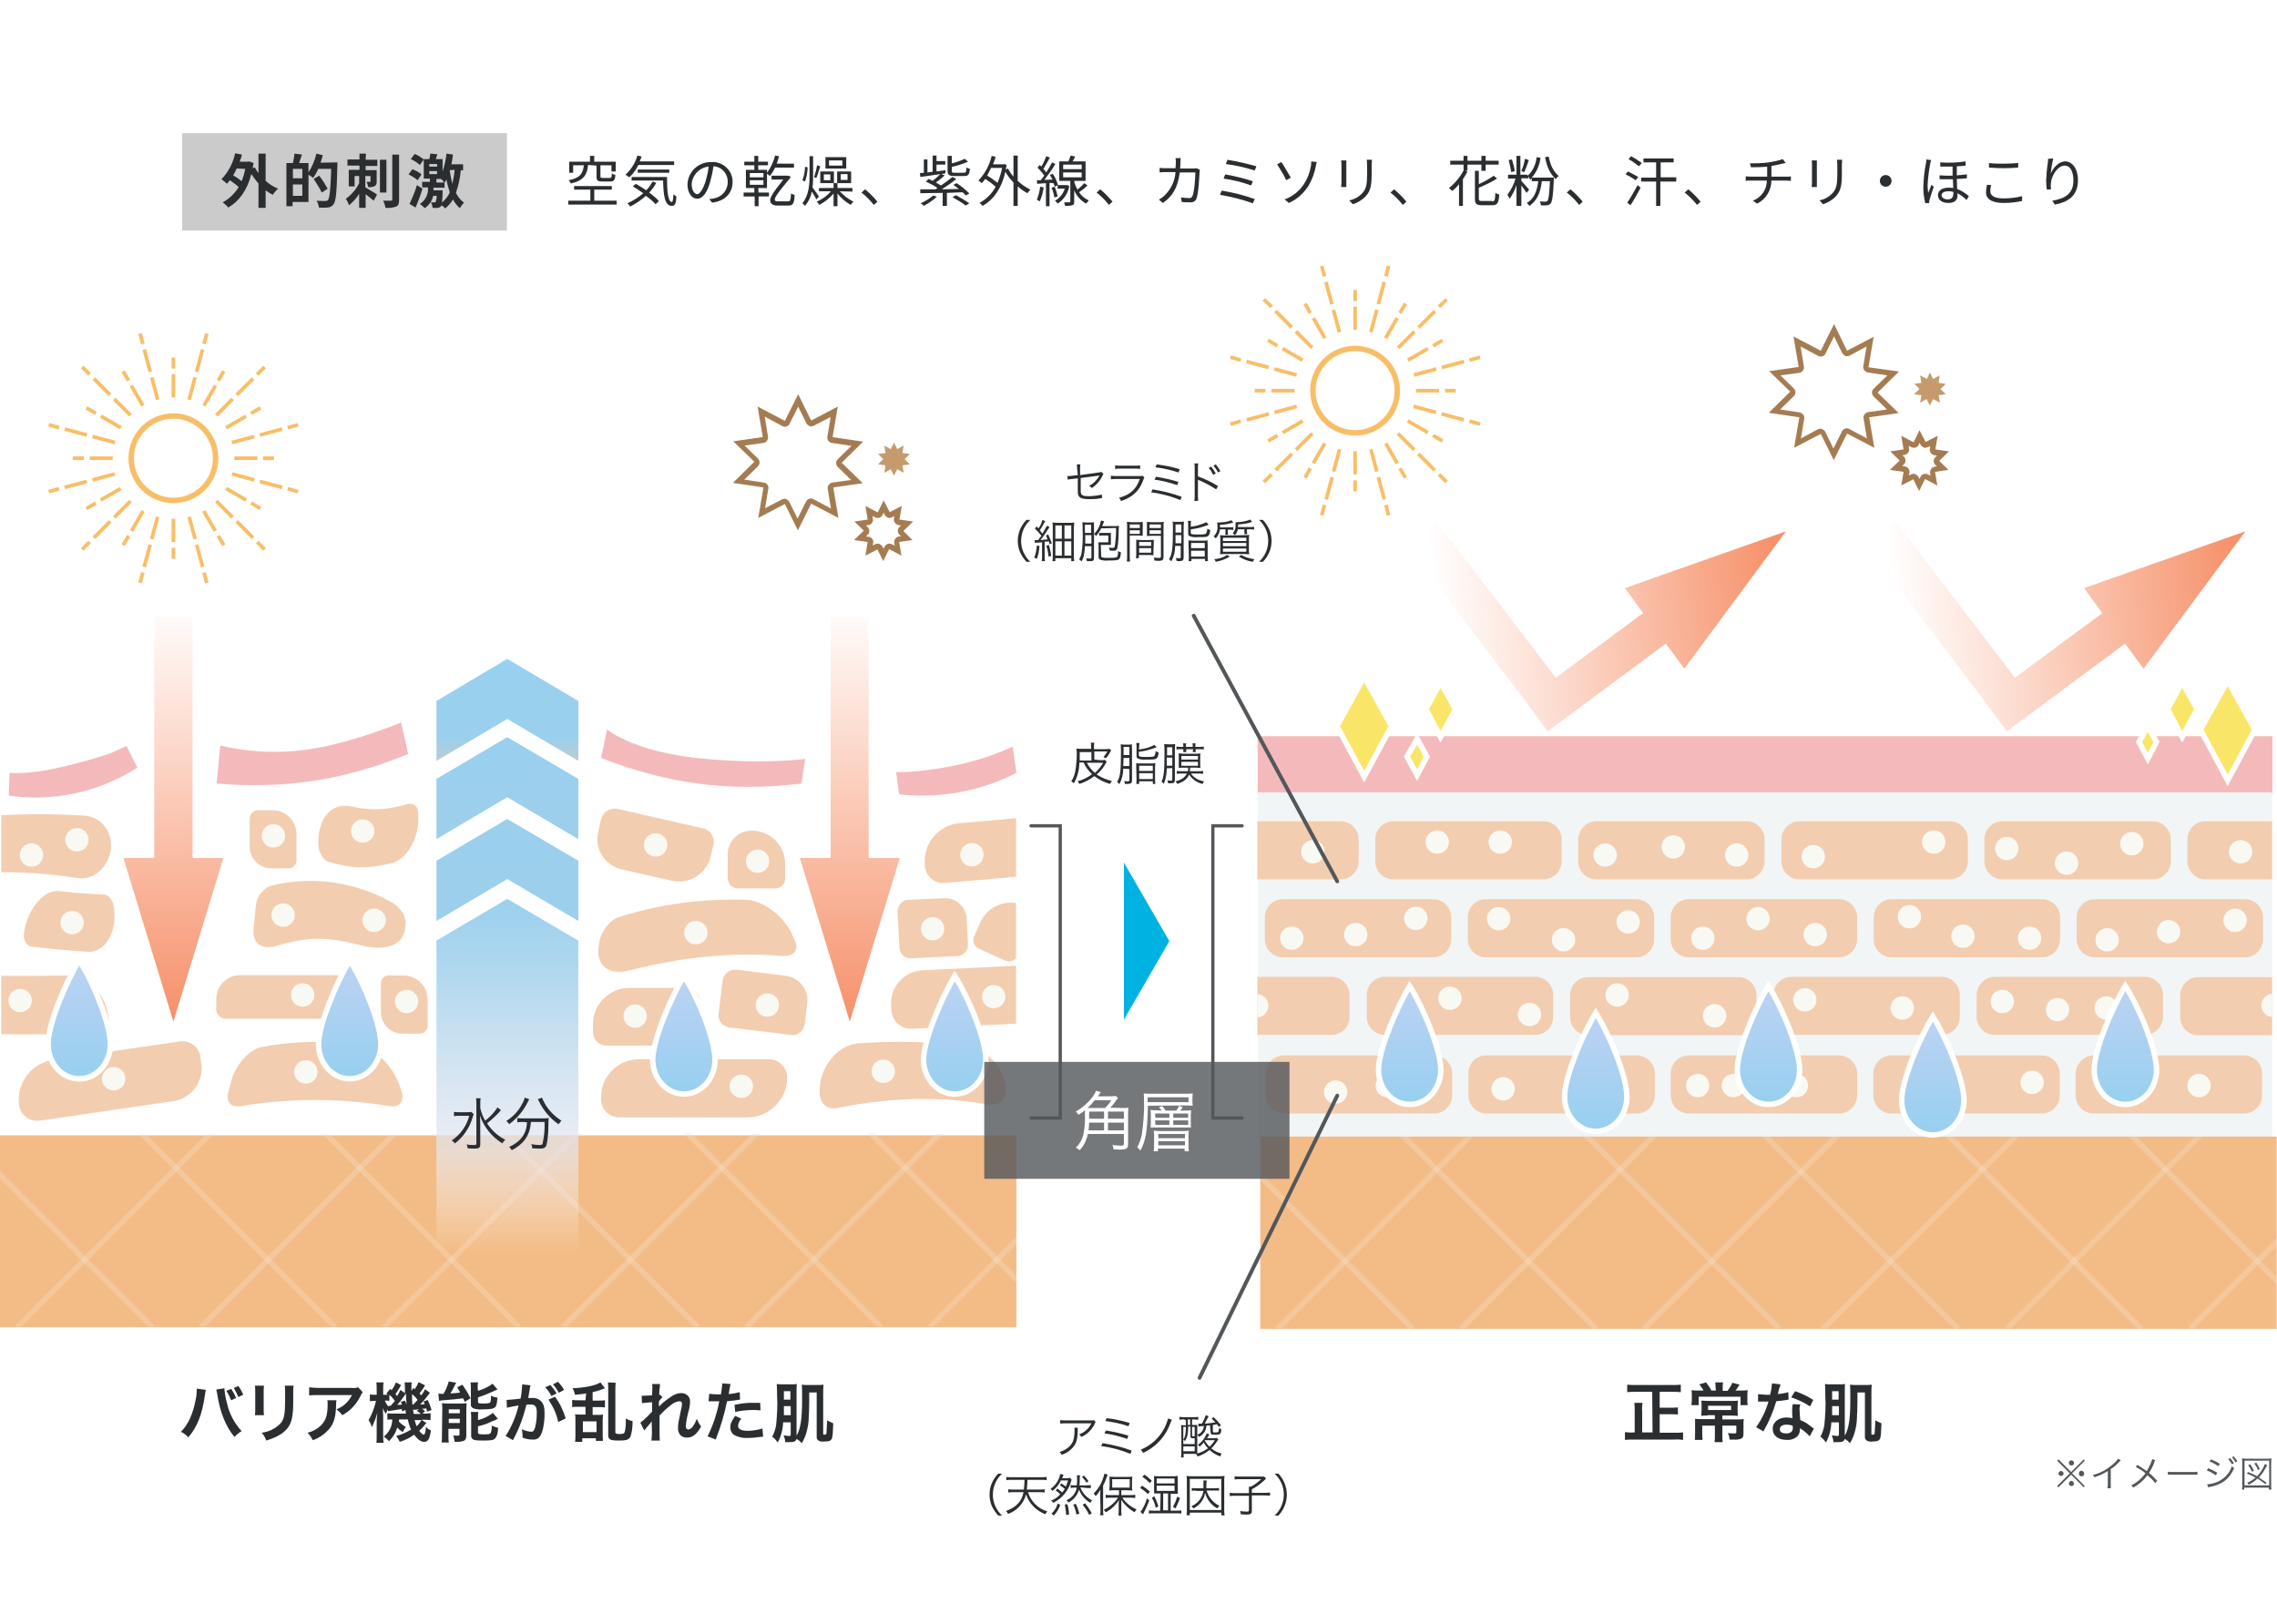 <?xml version="1.0" encoding="utf-8"?>
<!-- Generator: Adobe Illustrator 25.1.0, SVG Export Plug-In . SVG Version: 6.00 Build 0)  -->
<svg version="1.1" id="レイヤー_1" xmlns="http://www.w3.org/2000/svg" xmlns:xlink="http://www.w3.org/1999/xlink" x="0px"
	 y="0px" viewBox="0 0 701.2 500" style="enable-background:new 0 0 701.2 500;" xml:space="preserve">
<style type="text/css">
	.st0{fill:#FFFFFF;}
	.st1{fill:#00B2E2;}
	.st2{fill:#F4BABB;}
	.st3{clip-path:url(#SVGID_2_);}
	.st4{fill:#F3CDAF;}
	.st5{clip-path:url(#SVGID_4_);}
	.st6{fill:#F3BC86;}
	.st7{opacity:0.3;}
	.st8{fill:none;stroke:#F6E3D2;stroke-width:1.68;stroke-miterlimit:10;}
	.st9{fill:none;stroke:#F8BE67;stroke-width:1.12;stroke-miterlimit:10;}
	.st10{fill:none;stroke:#F8BE67;stroke-width:1.12;stroke-miterlimit:10;stroke-dasharray:7.13,1.78;}
	.st11{fill:none;stroke:#F8BE67;stroke-width:1.12;stroke-miterlimit:10;stroke-dasharray:7.11,1.78;}
	.st12{fill:none;stroke:#F8BE67;stroke-width:1.68;stroke-miterlimit:10;}
	.st13{fill:url(#SVGID_5_);stroke:#FFFFFF;stroke-width:1.68;stroke-miterlimit:10;}
	.st14{fill:url(#SVGID_6_);}
	.st15{fill:url(#SVGID_7_);}
	.st16{fill:url(#SVGID_8_);}
	.st17{fill:url(#SVGID_9_);}
	.st18{fill:url(#SVGID_10_);}
	.st19{fill:#A57C52;}
	.st20{fill:#C59B6D;}
	.st21{fill:url(#SVGID_11_);}
	.st22{fill:url(#SVGID_12_);stroke:#FFFFFF;stroke-width:1.68;stroke-miterlimit:10;}
	.st23{fill:url(#SVGID_13_);stroke:#FFFFFF;stroke-width:1.68;stroke-miterlimit:10;}
	.st24{fill:url(#SVGID_14_);stroke:#FFFFFF;stroke-width:1.68;stroke-miterlimit:10;}
	.st25{fill:url(#SVGID_15_);stroke:#FFFFFF;stroke-width:1.68;stroke-miterlimit:10;}
	.st26{fill:#2A2E31;}
	.st27{fill:#F9F9F4;}
	.st28{clip-path:url(#SVGID_17_);}
	.st29{fill:#F1F5F6;}
	.st30{fill:url(#SVGID_18_);}
	.st31{fill:#F9E669;stroke:#FFFFFF;stroke-width:1.68;stroke-miterlimit:10;}
	.st32{clip-path:url(#SVGID_20_);}
	.st33{fill:url(#SVGID_21_);stroke:#FFFFFF;stroke-width:1.68;stroke-miterlimit:10;}
	.st34{fill:url(#SVGID_22_);stroke:#FFFFFF;stroke-width:1.68;stroke-miterlimit:10;}
	.st35{fill:url(#SVGID_23_);stroke:#FFFFFF;stroke-width:1.68;stroke-miterlimit:10;}
	.st36{fill:url(#SVGID_24_);stroke:#FFFFFF;stroke-width:1.68;stroke-miterlimit:10;}
	.st37{fill:url(#SVGID_25_);stroke:#FFFFFF;stroke-width:1.68;stroke-miterlimit:10;}
	.st38{fill:url(#SVGID_26_);}
	.st39{fill:none;stroke:#53575A;stroke-linecap:round;stroke-miterlimit:10;}
	.st40{opacity:0.8;fill:#53575A;enable-background:new    ;}
	.st41{fill:none;stroke:#53575A;stroke-width:1.18;stroke-linecap:round;stroke-miterlimit:10;}
	.st42{fill:#53575A;}
	.st43{fill:#CBCBCB;}
</style>
<g id="レイヤー_2_1_">
	<g id="レイヤー_1-2">
		<rect x="-50.9" class="st0" width="800" height="500"/>
		<polygon class="st1" points="360.1,289.8 346.1,265.6 346.1,314 		"/>
		<path class="st2" d="M125.7,232.2c-19.9,8.1-37.7,10.8-59,9.1c0.7-7.1,1-10.6,1.7-17.7c19.6,1.3,35.1-1.3,53.1-9
			C123.3,221.6,124.2,225.1,125.7,232.2z"/>
		<path class="st2" d="M246.8,241.3c-22.3,2.6-40.9,0.2-61.7-7.9c1.6-7.5,2.3-11.2,3.9-18.6c20.2,8.7,38.4,11.9,60.4,10.3
			C248.3,231.5,247.8,234.8,246.8,241.3z"/>
		<path class="st2" d="M313,238c-11.1,5.7-23.7,8-36.1,6.6l-2.7-19.2c12.3,2.4,25,1.1,36.5-3.7L313,238z"/>
		<path class="st2" d="M42.3,236.4C30.6,243.9,16.5,247,2.7,245c0.2-7.1,0.4-10.6,0.6-17.6c13.3,0.3,19.1-1,31.1-6.8L42.3,236.4z"/>
		<g>
			<defs>
				<rect id="SVGID_1_" x="0.4" y="242.9" width="312.5" height="106.6"/>
			</defs>
			<clipPath id="SVGID_2_">
				<use xlink:href="#SVGID_1_"  style="overflow:visible;"/>
			</clipPath>
			<g class="st3">
				<path class="st4" d="M120.6,265.8c-7.7,1.8-11.8,1.8-19.4-0.4c-1.8-0.5-3.2-3.2-3.2-5.8l0,0c0-8,4.3-12.4,9.8-11.3
					c7.1,1.4,10.8,1.2,17.8-0.7c1.8-0.5,3.2,0.8,3.2,3v2C128.8,258.3,125.2,264.7,120.6,265.8z"/>
				<path class="st4" d="M23.9,270.4c-13.3-2.1-26.8-2.4-40.1-0.7c-2.9,0.3-5.6-1.5-6.4-4.3c-0.6-2.5-0.9-3.7-1.5-6.1
					c-0.7-2.8,1.4-5.7,4.7-6.3c15.1-2.2,30.5-2.8,45.7-1.8c5.4,0.5,8.8,5.7,7.7,11.2l0,0C32.9,267.6,28.4,271.1,23.9,270.4z"/>
				<path class="st4" d="M110.8,291c-10.3-2.6-15.9-2.6-25.8,0.3c-4.4,1.3-7.4-0.8-6.9-5.4c0.3-2.9,0.4-4.3,0.7-7.1
					c0.2-2.6,2.4-5.5,4.9-6.1c12.7-3.1,26-1.1,37.3,5.4c2.4,1.4,4.1,4.3,3.9,6.3c-0.1,0.7-0.1,1.1-0.2,1.8
					C123.9,291.6,118,292.9,110.8,291z"/>
				<path class="st4" d="M190.2,249.1l26.3,6c2.3,0.5,3.7,2.7,3.2,5c0,0,0,0,0,0l-0.8,3.5c-1.2,5.4-6.6,8.9-12.1,7.6l0,0l-15.4-3.5
					c-5.1-1.2-8.4-6.3-7.2-11.4l0,0l0.9-4C185.7,250,187.9,248.6,190.2,249.1L190.2,249.1z"/>
				<path class="st4" d="M231.4,255.8h0.2c5.6,0,10.2,4.6,10.2,10.2v4.5c0,1.7-1.4,3.1-3.1,3.1h-11.5c-1.7,0-3.1-1.4-3.1-3.1v-7.6
					C224.2,259,227.4,255.8,231.4,255.8z"/>
				<path class="st4" d="M295.5,253.5l42-3.7c3.1-0.3,5.9,2,6.2,5.2l0,0l0.6,6.5c0.3,3.1-2,5.9-5.2,6.2l0,0l-48.1,4.2
					c-3.1,0.3-5.9-2-6.2-5.2l0,0l0-0.4C284.2,259.8,289,254,295.5,253.5L295.5,253.5L295.5,253.5z"/>
				<path class="st4" d="M27.1,293.1c-7-0.5-10.4-0.8-17.3-1.6c-1.9-0.2-2.9-2.5-2.3-5l0.1-0.5c1.5-6.9,6.2-12,10.5-11.6
					c5.6,0.6,8.4,0.8,14,1.1c1.6,0.1,3,2.2,3.1,4.9c0,0.5,0,0.8,0.1,1.3C35.4,288.2,31.8,293.4,27.1,293.1z"/>
				<path class="st4" d="M241,294.4c-15.7-1.4-31.8,0.5-47,4.4c-6.5,1.7-10.7-1.4-9.6-7.7l0.2-1.2c0.6-3.2,3.3-6.7,6-7.5
					c12.7-4,26-5.8,39.3-5.3c5.4,0.2,11.8,5.4,14.2,11l0.6,1.4C246.2,292.5,244.4,294.6,241,294.4z"/>
				<path class="st4" d="M315.6,278.9l1.3,0.6c1.4,0.6,2.1,2.3,1.4,3.8l-5,11.1c-0.6,1.4-2.3,2.1-3.8,1.4l-8.1-3.7
					c-1.4-0.6-2.1-2.3-1.4-3.8l1.9-4.3C304.2,278.9,310.3,276.5,315.6,278.9L315.6,278.9z"/>
				<path class="st4" d="M74,300.3h29.8c3.9,0,7,3.1,7,7l0,0c0,3.5-2.9,6.4-6.4,6.4h-35c-1.5,0-2.8-1.2-2.8-2.8l0,0v-3.3
					C66.7,303.5,70,300.2,74,300.3L74,300.3z"/>
				<path class="st4" d="M29.1,318.3c-14.4,0.3-28.8,0.3-43.1,0c-3.1-0.1-5.1-2.5-4.4-5.4s1.1-4.5,1.9-7.5s3.4-5.1,6-5.1
					c10.3,0.3,20.7,0.3,31.1,0.1c5.3-0.1,10.9,4.5,12.3,10.4l0.5,2.1C34.2,315.8,32.3,318.3,29.1,318.3z"/>
				<path class="st4" d="M119.8,300.4h4.5c4.1,0,7.4,3.3,7.4,7.4l0,0v8c0,1.4-1.1,2.5-2.5,2.5h-5.3c-3.6,0-6.6-3-6.6-6.6l0,0v-8.8
					C117.3,301.4,118.4,300.3,119.8,300.4L119.8,300.4z"/>
				<path class="st4" d="M193.9,304.2h17.4c2.3,0,4.2,1.9,4.2,4.2c0,0,0,0,0,0v9.4c0,2.3-1.9,4.2-4.2,4.2c0,0,0,0,0,0h-24.5
					c-2.3,0-4.2-1.9-4.2-4.2c0,0,0,0,0,0v-2.3C182.5,309.3,187.6,304.2,193.9,304.2z"/>
				<path class="st4" d="M226.8,298.6l15.2,1.9c4.1,0.5,7.1,4.3,6.6,8.4l-0.8,6.5c-0.3,2.1-2.2,3.6-4.2,3.3l-19-2.3
					c-2.1-0.3-3.6-2.2-3.3-4.2l1.2-10.2C222.8,299.9,224.7,298.4,226.8,298.6L226.8,298.6z"/>
				<path class="st4" d="M279.7,277.1l11-0.5c3.7-0.2,6.9,2.7,7,6.4l0,0l0.4,7.8c0.1,1.9-1.3,3.5-3.2,3.6h0l-14.3,0.7
					c-1.9,0.1-3.5-1.3-3.6-3.2v0l-0.6-11.1C276.4,278.8,277.8,277.2,279.7,277.1z"/>
				<path class="st4" d="M284,298.8l50.8-2.5c3.3-0.2,6.1,2.4,6.3,5.7l0.3,5.8c0.2,3.3-2.4,6.1-5.7,6.3l-54.9,2.7
					c-3.3,0.2-6.1-2.4-6.3-5.7l-0.1-1.8C274.2,303.8,278.5,299.1,284,298.8z"/>
				<path class="st4" d="M119.8,340.6c-15.1-2.5-30.4-2.5-45.5,0c-3,0.6-4.8-1.2-4-4.3c0.4-1.4,0.5-2.1,0.9-3.4
					c1.3-4.9,5.5-9.8,9.5-10.5c9.8-1.9,19.9-2,29.8-0.5c5.6,0.8,11.5,7.6,13.2,14.4l0,0C124.6,339.4,122.8,341.2,119.8,340.6z"/>
				<path class="st4" d="M16.3,326.4l39.1-5.7c3-0.4,5.9,1.7,6.3,4.7l0.3,2.1c0.8,5.6-3.1,10.8-8.7,11.6h0l-41.1,6
					c-3,0.4-5.9-1.7-6.3-4.7c0,0,0,0,0,0l0,0C4.9,333.7,9.6,327.4,16.3,326.4L16.3,326.4z"/>
				<path class="st4" d="M196.7,326.2h40.1c3.1,0,5.6,2.5,5.6,5.6l0,0c0,6.8-5.5,12.3-12.3,12.3h-39.4c-3.1,0-5.6-2.5-5.6-5.6v-0.7
					C185.1,331.4,190.3,326.2,196.7,326.2L196.7,326.2z"/>
				<path class="st4" d="M304.2,340.1c-15.3-2.7-31.2-2-46.3,1.1c-3.1,0.7-5.5-1.4-5.5-4.7v-0.7c0-6.9,5.1-13.7,11.6-14.5
					c11.2-0.8,22.4-0.6,33.6,0.7c6.8,1.1,12.2,7.7,12.2,13.9l0,0C309.8,338.9,307.3,340.6,304.2,340.1z"/>
				<path class="st4" d="M79.4,249.5h4.5c4.1,0,7.4,3.3,7.4,7.4l0,0v8c0,1.4-1.1,2.5-2.5,2.5h-5.3c-3.6,0-6.6-3-6.6-6.6l0,0V252
					C77,250.6,78.1,249.5,79.4,249.5z"/>
			</g>
		</g>
		<g>
			<defs>
				<rect id="SVGID_3_" y="349" width="313" height="59.7"/>
			</defs>
			<clipPath id="SVGID_4_">
				<use xlink:href="#SVGID_3_"  style="overflow:visible;"/>
			</clipPath>
			<g class="st5">
				<rect x="0" y="349.6" class="st6" width="313" height="92.6"/>
				<g class="st7">
					<line class="st8" x1="234.9" y1="179.1" x2="5.3" y2="408.7"/>
				</g>
				<g class="st7">
					<line class="st8" x1="291.4" y1="179.1" x2="61.8" y2="408.7"/>
				</g>
				<g class="st7">
					<line class="st8" x1="347.9" y1="179.1" x2="118.2" y2="408.7"/>
				</g>
				<g class="st7">
					<line class="st8" x1="405.7" y1="176.3" x2="173.3" y2="408.7"/>
				</g>
				<g class="st7">
					<line class="st8" x1="462.2" y1="176.3" x2="229.8" y2="408.7"/>
				</g>
				<g class="st7">
					<line class="st8" x1="518.7" y1="176.3" x2="286.3" y2="408.7"/>
				</g>
				<g class="st7">
					<line class="st8" x1="98.2" y1="179.1" x2="327.8" y2="408.7"/>
				</g>
				<g class="st7">
					<line class="st8" x1="-14.7" y1="179.1" x2="214.9" y2="408.7"/>
				</g>
				<g class="st7">
					<line class="st8" x1="41.7" y1="179.1" x2="271.4" y2="408.7"/>
				</g>
				<g class="st7">
					<line class="st8" x1="-72.6" y1="176.3" x2="159.8" y2="408.7"/>
				</g>
				<g class="st7">
					<line class="st8" x1="-129.1" y1="176.3" x2="103.3" y2="408.7"/>
				</g>
				<g class="st7">
					<line class="st8" x1="-185.6" y1="176.3" x2="46.9" y2="408.7"/>
				</g>
			</g>
		</g>
		<line class="st9" x1="22.4" y1="141.1" x2="25.8" y2="141.1"/>
		<line class="st10" x1="27.6" y1="141.1" x2="80.1" y2="141.1"/>
		<line class="st9" x1="81" y1="141.1" x2="84.4" y2="141.1"/>
		<line class="st9" x1="26.6" y1="156.6" x2="29.5" y2="154.9"/>
		<line class="st10" x1="31" y1="154" x2="76.6" y2="127.7"/>
		<line class="st9" x1="77.3" y1="127.3" x2="80.2" y2="125.6"/>
		<line class="st9" x1="37.9" y1="167.9" x2="39.6" y2="165"/>
		<line class="st10" x1="40.5" y1="163.5" x2="66.8" y2="118"/>
		<line class="st9" x1="67.2" y1="117.2" x2="68.9" y2="114.3"/>
		<line class="st9" x1="53.4" y1="172.1" x2="53.4" y2="168.7"/>
		<line class="st10" x1="53.4" y1="166.9" x2="53.4" y2="114.4"/>
		<line class="st9" x1="53.4" y1="113.5" x2="53.4" y2="110.1"/>
		<line class="st9" x1="68.9" y1="167.9" x2="67.2" y2="165"/>
		<line class="st10" x1="66.3" y1="163.5" x2="40" y2="118"/>
		<line class="st9" x1="39.6" y1="117.2" x2="37.9" y2="114.3"/>
		<line class="st9" x1="80.2" y1="156.6" x2="77.3" y2="154.9"/>
		<line class="st10" x1="75.8" y1="154" x2="30.3" y2="127.7"/>
		<line class="st9" x1="29.5" y1="127.3" x2="26.6" y2="125.6"/>
		<line class="st9" x1="15" y1="151.4" x2="18.2" y2="150.5"/>
		<line class="st11" x1="19.9" y1="150.1" x2="87.7" y2="131.9"/>
		<line class="st9" x1="88.6" y1="131.7" x2="91.8" y2="130.8"/>
		<line class="st9" x1="25.3" y1="169.2" x2="27.6" y2="166.9"/>
		<line class="st11" x1="28.9" y1="165.6" x2="78.5" y2="116"/>
		<line class="st9" x1="79.2" y1="115.3" x2="81.5" y2="113"/>
		<line class="st9" x1="43.1" y1="179.5" x2="44" y2="176.3"/>
		<line class="st11" x1="44.4" y1="174.6" x2="62.6" y2="106.8"/>
		<line class="st9" x1="62.8" y1="105.9" x2="63.7" y2="102.7"/>
		<line class="st9" x1="63.7" y1="179.5" x2="62.8" y2="176.3"/>
		<line class="st11" x1="62.4" y1="174.6" x2="44.2" y2="106.8"/>
		<line class="st9" x1="44" y1="105.9" x2="43.1" y2="102.7"/>
		<line class="st9" x1="81.5" y1="169.2" x2="79.2" y2="166.9"/>
		<line class="st11" x1="77.9" y1="165.6" x2="28.3" y2="116"/>
		<line class="st9" x1="27.6" y1="115.3" x2="25.3" y2="113"/>
		<line class="st9" x1="91.8" y1="151.4" x2="88.6" y2="150.5"/>
		<line class="st11" x1="86.9" y1="150.1" x2="19.1" y2="131.9"/>
		<line class="st9" x1="18.2" y1="131.7" x2="15" y2="130.8"/>
		<circle class="st0" cx="53.4" cy="141.1" r="18.4"/>
		<circle class="st12" cx="53.4" cy="141.1" r="13"/>
		
			<linearGradient id="SVGID_5_" gradientUnits="userSpaceOnUse" x1="-110.835" y1="167.84" x2="-110.835" y2="204.33" gradientTransform="matrix(1 0 0 -1 135.26 500)">
			<stop  offset="0" style="stop-color:#97D0EF"/>
			<stop  offset="1" style="stop-color:#BDD2F4"/>
		</linearGradient>
		<path class="st13" d="M34,321.5c0,5.9-4.3,10.7-9.6,10.7s-9.6-4.8-9.6-10.7s5.3-18.7,9.6-25.8C29,303,34,315.6,34,321.5z"/>
		
			<linearGradient id="SVGID_6_" gradientUnits="userSpaceOnUse" x1="53.405" y1="185.42" x2="53.405" y2="315.33" gradientTransform="matrix(1 0 0 -1 0 500)">
			<stop  offset="0" style="stop-color:#F69069"/>
			<stop  offset="1" style="stop-color:#FFFFFF"/>
		</linearGradient>
		<polygon class="st14" points="59.3,264.2 59.3,190 47.5,190 47.5,264.2 38,264.2 53.4,314.6 68.8,264.2 		"/>
		
			<linearGradient id="SVGID_7_" gradientUnits="userSpaceOnUse" x1="156.235" y1="265.69" x2="156.235" y2="297.09" gradientTransform="matrix(1 0 0 -1 0 500)">
			<stop  offset="0" style="stop-color:#BCCBD3"/>
			<stop  offset="0.23" style="stop-color:#9AD0ED"/>
			<stop  offset="1" style="stop-color:#98D0EF"/>
		</linearGradient>
		<polygon class="st15" points="178,215.8 156.2,202.9 134.5,215.8 134.4,215.8 134.4,215.8 134.4,234.3 156.2,221.4 178.1,234.3 
			178.1,234.3 178.1,215.8 		"/>
		
			<linearGradient id="SVGID_8_" gradientUnits="userSpaceOnUse" x1="156.35" y1="247.24" x2="155.54" y2="273" gradientTransform="matrix(1 0 0 -1 0 500)">
			<stop  offset="0" style="stop-color:#9DCFEB"/>
			<stop  offset="1" style="stop-color:#98D0EF"/>
		</linearGradient>
		<polygon class="st16" points="156.2,227 134.5,239.8 134.4,239.8 134.4,239.9 134.4,258.4 156.2,245.5 178.1,258.4 178.1,258.4 
			178.1,239.8 178,239.8 		"/>
		
			<linearGradient id="SVGID_9_" gradientUnits="userSpaceOnUse" x1="156.235" y1="229.46" x2="156.235" y2="245.47" gradientTransform="matrix(1 0 0 -1 0 500)">
			<stop  offset="0" style="stop-color:#9BCFEC"/>
			<stop  offset="0.71" style="stop-color:#9AD0ED"/>
			<stop  offset="1" style="stop-color:#9BCFEC"/>
		</linearGradient>
		<polygon class="st17" points="156.2,252.2 134.5,265 134.4,265 134.4,265.1 134.4,283.6 156.2,270.7 178.1,283.6 178.1,283.6 
			178.1,265 178,265 		"/>
		
			<linearGradient id="SVGID_10_" gradientUnits="userSpaceOnUse" x1="156.235" y1="114.58" x2="156.235" y2="223.21" gradientTransform="matrix(1 0 0 -1 0 500)">
			<stop  offset="0" style="stop-color:#FFFFFF;stop-opacity:0"/>
			<stop  offset="0.1" style="stop-color:#F6F6FA;stop-opacity:0.25"/>
			<stop  offset="0.29" style="stop-color:#E5E7F0;stop-opacity:0.7"/>
			<stop  offset="0.43" style="stop-color:#D3E1EF;stop-opacity:0.77"/>
			<stop  offset="0.8" style="stop-color:#AAD5EE;stop-opacity:0.94"/>
			<stop  offset="1" style="stop-color:#9AD0ED"/>
		</linearGradient>
		<polygon class="st18" points="156.2,276.8 134.5,289.6 134.4,289.6 134.4,289.7 134.4,385.4 178.1,385.4 178.1,308.2 178.1,289.6 
			178,289.6 		"/>
		<path class="st19" d="M245.8,125.2l2.5,5.1c0.2,0.4,0.6,0.7,1,0.9c0.2,0.1,0.3,0.1,0.5,0.1c0.3,0,0.5-0.1,0.8-0.2l5.2-2.7l-1,6
			c-0.2,0.9,0.4,1.8,1.3,2c0,0,0.1,0,0.1,0l6,0.9l-4.2,4.1c-0.7,0.7-0.7,1.7,0,2.4c0,0,0,0,0,0l4.1,4l-5.8,0.8
			c-0.4,0.1-0.8,0.3-1.1,0.7c-0.3,0.4-0.4,0.8-0.3,1.3l1,6l-5.4-2.9c-0.2-0.1-0.5-0.2-0.8-0.2c-0.2,0-0.4,0-0.5,0.1
			c-0.4,0.1-0.8,0.4-1,0.9l-2.6,5.2l-2.5-5.1c-0.2-0.4-0.6-0.7-1-0.9c-0.2-0.1-0.3-0.1-0.5-0.1c-0.3,0-0.5,0.1-0.8,0.2l-5.2,2.7l1-6
			c0.2-0.9-0.5-1.8-1.4-1.9c0,0,0,0,0,0l-6-0.9l4.2-4.1c0.3-0.3,0.5-0.7,0.5-1.2c0-0.5-0.2-0.9-0.5-1.2l-4.1-4l5.8-0.8
			c0.9-0.1,1.5-1,1.4-1.9c0,0,0,0,0-0.1l-1-6.1l5.4,2.9c0.2,0.1,0.5,0.2,0.8,0.2c0.2,0,0.4,0,0.5-0.1c0.4-0.1,0.8-0.4,1-0.9
			L245.8,125.2 M245.8,121.4l-4.1,8.2l-8.4-4.4l1.6,9.4l-9.1,1.3l6.5,6.3l-6.6,6.5l9.4,1.4l-1.6,9.4l8.2-4.3l4,8.1l4.1-8.2l8.4,4.4
			l-1.6-9.4l9.1-1.3l-6.5-6.3l6.6-6.5l-9.4-1.4l1.6-9.4l-8.2,4.3L245.8,121.4L245.8,121.4z"/>
		<path class="st19" d="M272.1,157.9l0.3,0.6c0.2,0.4,0.6,0.7,1,0.9c0.2,0.1,0.3,0.1,0.5,0.1c0.3,0,0.5-0.1,0.8-0.2l0.7-0.4
			l-0.1,0.8c-0.1,0.4,0,0.9,0.3,1.3c0.3,0.4,0.7,0.6,1.1,0.7l0.8,0.1l-0.5,0.5c-0.7,0.6-0.7,1.7,0,2.4c0,0,0,0,0,0l0.5,0.4l-0.7,0.1
			c-0.4,0.1-0.9,0.3-1.1,0.7c-0.3,0.4-0.4,0.8-0.3,1.3l0.1,0.8l-0.8-0.4c-0.2-0.1-0.5-0.2-0.8-0.2c-0.2,0-0.4,0-0.5,0.1
			c-0.4,0.1-0.8,0.4-1,0.9l-0.3,0.6l-0.3-0.6c-0.2-0.4-0.6-0.7-1-0.9c-0.2-0.1-0.3-0.1-0.5-0.1c-0.3,0-0.5,0.1-0.8,0.2l-0.7,0.4
			l0.1-0.8c0.2-0.9-0.5-1.8-1.4-1.9c0,0,0,0,0,0l-0.8-0.1l0.5-0.5c0.3-0.3,0.5-0.7,0.5-1.2c0-0.5-0.2-0.9-0.5-1.2l-0.5-0.5l0.7-0.1
			c0.9-0.1,1.6-1,1.4-1.9c0,0,0,0,0,0l-0.1-0.9l0.8,0.4c0.2,0.1,0.5,0.2,0.8,0.2c0.2,0,0.4,0,0.5-0.1c0.4-0.1,0.8-0.4,1-0.9
			L272.1,157.9 M272.1,154.1l-1.8,3.7l-3.8-2l0.7,4.2l-4.1,0.6l2.9,2.8l-3,2.9l4.2,0.6l-0.7,4.2l3.7-1.9l1.8,3.6l1.8-3.7l3.8,2
			l-0.7-4.2l4.1-0.6l-2.8-2.8l3-2.9l-4.2-0.6l0.7-4.2l-3.7,1.9L272.1,154.1z M277.6,155.8L277.6,155.8z"/>
		<polygon class="st20" points="278.6,141.4 280.2,139.8 277.9,139.5 278.3,137.2 276.3,138.3 275.3,136.3 274.3,138.3 272.3,137.2 
			272.7,139.5 270.4,139.8 272,141.4 270.4,143 272.7,143.3 272.3,145.6 274.3,144.5 275.3,146.5 276.3,144.5 278.3,145.6 
			277.9,143.3 280.2,143 		"/>
		
			<linearGradient id="SVGID_11_" gradientUnits="userSpaceOnUse" x1="261.67" y1="185.42" x2="261.67" y2="315.33" gradientTransform="matrix(1 0 0 -1 0 500)">
			<stop  offset="0" style="stop-color:#F6916A"/>
			<stop  offset="1" style="stop-color:#FFFFFF"/>
		</linearGradient>
		<polygon class="st21" points="267.5,264.2 267.5,190 255.8,190 255.8,264.2 246.3,264.2 261.7,314.6 277.1,264.2 		"/>
		
			<linearGradient id="SVGID_12_" gradientUnits="userSpaceOnUse" x1="-27.545" y1="167.84" x2="-27.545" y2="204.33" gradientTransform="matrix(1 0 0 -1 135.26 500)">
			<stop  offset="0" style="stop-color:#97D0EF"/>
			<stop  offset="1" style="stop-color:#BDD2F4"/>
		</linearGradient>
		<path class="st22" d="M117.3,321.5c0,5.9-4.3,10.7-9.6,10.7s-9.6-4.8-9.6-10.7s5.4-18.7,9.6-25.8
			C112.3,303,117.3,315.6,117.3,321.5z"/>
		
			<linearGradient id="SVGID_13_" gradientUnits="userSpaceOnUse" x1="75.395" y1="163.08" x2="75.395" y2="199.57" gradientTransform="matrix(1 0 0 -1 135.26 500)">
			<stop  offset="0" style="stop-color:#97D0EF"/>
			<stop  offset="1" style="stop-color:#BDD2F4"/>
		</linearGradient>
		<path class="st23" d="M220.2,326.3c0,5.9-4.3,10.6-9.6,10.6s-9.6-4.8-9.6-10.6s5.4-18.7,9.6-25.8
			C215.3,307.8,220.2,320.4,220.2,326.3z"/>
		
			<linearGradient id="SVGID_14_" gradientUnits="userSpaceOnUse" x1="-110.835" y1="167.84" x2="-110.835" y2="204.33" gradientTransform="matrix(1 0 0 -1 135.26 500)">
			<stop  offset="0" style="stop-color:#97D0EF"/>
			<stop  offset="1" style="stop-color:#BDD2F4"/>
		</linearGradient>
		<path class="st24" d="M34,321.5c0,5.9-4.3,10.7-9.6,10.7s-9.6-4.8-9.6-10.7s5.3-18.7,9.6-25.8C29,303,34,315.6,34,321.5z"/>
		
			<linearGradient id="SVGID_15_" gradientUnits="userSpaceOnUse" x1="158.755" y1="163.08" x2="158.755" y2="199.57" gradientTransform="matrix(1 0 0 -1 135.26 500)">
			<stop  offset="0" style="stop-color:#97D0EF"/>
			<stop  offset="1" style="stop-color:#BDD2F4"/>
		</linearGradient>
		<path class="st25" d="M303.6,326.3c0,5.9-4.3,10.6-9.6,10.6s-9.6-4.8-9.6-10.6s5.4-18.7,9.6-25.8
			C298.6,307.8,303.6,320.4,303.6,326.3z"/>
		<path class="st26" d="M63.4,428c0,0.1-0.1,0.2-0.1,0.3c-0.1,0.7-0.1,0.8-0.2,1.3c-0.8,5.9-2.4,9.9-5.1,13
			c-0.7-0.7-1.4-1.3-2.3-1.7c2.2-2.1,3.7-5.5,4.5-9.6c0.3-1.2,0.4-2.5,0.4-3.7L63.4,428z M69.1,427.5c0.1,1.6,0.4,3.1,0.8,4.6
			c0.7,3.2,2.3,6.2,4.5,8.6c-0.8,0.5-1.6,1.1-2.2,1.8c-2.7-3.2-4.5-7.8-5.3-13.2c-0.1-0.5-0.2-1-0.3-1.4L69.1,427.5z M71.2,427.7
			c0.6,0.9,1.1,1.8,1.5,2.8l-1.5,0.7c-0.4-1-0.9-2-1.5-2.9L71.2,427.7z M73.4,430.2c-0.4-1-0.9-1.9-1.4-2.8l1.4-0.6
			c0.6,0.8,1.1,1.7,1.5,2.7L73.4,430.2z"/>
		<path class="st26" d="M81.3,426.7c-0.1,0.6-0.1,1.2-0.1,1.8v5.5c0,0.6,0,1.2,0.1,1.8h-2.8c0.1-0.6,0.1-1.2,0.1-1.8v-5.6
			c0-0.6,0-1.2-0.1-1.7L81.3,426.7z M90.4,426.7c-0.1,0.6-0.1,1.2-0.1,1.9v2.7c0,5.1-0.5,7-2,8.8c-1.4,1.5-3.1,2.5-6.3,3.5
			c-0.3-0.9-0.8-1.7-1.4-2.4c2.3-0.3,4.3-1.3,5.9-3c1-1.3,1.3-2.8,1.3-7v-2.6c0-0.6,0-1.3-0.1-1.9L90.4,426.7z"/>
		<path class="st26" d="M103.6,431.2c-0.1,0.5-0.1,1.1-0.1,1.6c-0.1,3.4-0.6,5.3-2,7.1c-1.4,1.6-3.1,2.9-5.2,3.6
			c-0.4-0.9-0.9-1.6-1.6-2.3c1.3-0.3,2.5-0.9,3.5-1.7c2-1.6,2.7-3.4,2.7-7.1c0-0.4,0-0.8-0.1-1.2L103.6,431.2z M111.7,428.7
			c-0.3,0.4-0.6,0.9-0.8,1.4c-1.2,2.4-3.1,4.4-5.5,5.7c-0.5-0.7-1.1-1.3-1.8-1.8c2.1-0.8,3.8-2.4,4.8-4.4H97.9c-0.9,0-1.8,0-2.7,0.1
			v-2.5c0.9,0.1,1.8,0.2,2.8,0.2h10.4c0.7,0.1,1.3,0,1.9-0.2L111.7,428.7z"/>
		<path class="st26" d="M130.9,426.6c-0.5,0.9-1.1,1.7-1.7,2.5c0.3,0.3,0.3,0.4,0.5,0.6c0.5-0.6,0.9-1.3,1.2-1.9l1.5,1.1l-1.4,1.8
			c-0.5,0.6-1,1.2-1.6,1.8c0.6,0,0.9-0.1,1.4-0.1c-0.1-0.3-0.2-0.5-0.4-0.8l1.3-0.5c0.5,1,0.9,2.1,1.2,3.1l-1.4,0.5
			c-0.1-0.5-0.1-0.6-0.2-1c-0.6,0.1-0.7,0.1-1.1,0.1h-0.3c0.4,0.2,0.7,0.5,1,0.8l-0.8,0.7h0.4c0.7,0,1.4,0,2.1-0.1v2.1
			c-0.7-0.1-1.4-0.1-2.1-0.1h-0.7l1.5,1c-0.7,0.9-1.4,1.7-2.2,2.4c0.6,0.8,1.1,1.2,1.4,1.2s0.5-0.6,0.7-2.4c0.4,0.5,0.9,0.8,1.5,1.1
			c-0.4,2.7-0.9,3.5-2.1,3.5c-1,0-1.9-0.7-3.1-2.2c-1.3,1-2.8,1.7-4.4,2.2c-0.3-0.7-0.7-1.3-1.1-1.8c1.6-0.4,3.2-1.1,4.6-2
			c-0.5-1-0.8-2-1-3.1h-2.7c0,0.2,0,0.4-0.1,0.6c0.6,0.7,1.4,1.3,2.2,1.7c-0.3,0.4-0.6,0.8-0.8,1.3c0,0-0.1,0.2-0.2,0.3
			c-0.6-0.4-1.2-0.9-1.7-1.4c-0.4,1.6-1.3,3-2.5,4.2c-0.5-0.6-1-1-1.6-1.4c1.6-1.3,2.6-3.2,2.6-5.3c-0.7,0-1.2,0-1.5,0.1v-2
			c0.5,0.1,1.1,0.1,1.6,0.1h4.1c-0.1-0.5-0.1-0.8-0.1-1.1l-1.1,0.4c0-0.4-0.1-0.5-0.1-0.7c-1.2,0.2-2.6,0.4-3.9,0.6l-0.3,0.1
			l-0.1-0.6c-0.2,0.4-0.4,0.9-0.6,1.4c-0.4-0.6-0.7-1.2-0.9-1.8c0,0.6,0.1,1.7,0.1,2.4v5.8c0,0.8,0,1.6,0.1,2.5h-2.2
			c0.1-0.5,0.1-1.6,0.1-2.5v-3.5c0-0.9,0-1.6,0.2-3.3c-0.4,1.6-1,3.1-1.7,4.5c-0.2-0.8-0.5-1.5-1-2.2c0.6-1,1.1-2.1,1.5-3.2
			c0.3-0.9,0.6-1.8,0.8-2.7h-0.5c-0.5,0-0.9,0-1.4,0.1v-2.1c0.4,0.1,0.9,0.1,1.4,0.1h0.7v-1.7c0-0.7,0-1.4-0.1-2.1h2.2
			c-0.1,0.7-0.1,1.4-0.1,2.1v1.7h0.4c0.4,0,0.8,0,1,0c-0.1-0.1-0.3-0.3-0.4-0.4l1.2-1.4l0.4,0.4c0.5-0.7,1-1.5,1.3-2.4l1.6,0.8
			c-0.5,1-1.1,1.9-1.7,2.8c0.2,0.2,0.2,0.3,0.5,0.6c0.4-0.6,0.7-1.2,1-1.9l1.4,1v-1c0-0.8,0-1.5-0.1-2.3h2.2
			c-0.1,0.4-0.1,0.9-0.1,1.3c0,0.1,0,0.2,0,1.3l0.6-0.9l0.4,0.4c0.5-0.7,0.9-1.4,1.2-2.2L130.9,426.6z M119.9,431.4
			c-0.4-0.1-0.8-0.1-1.1-0.1h-0.3c0.3,0.7,0.7,1.4,1.2,2l-0.1-0.4c0.1,0,0.2,0,0.3,0h0.4c0.6-0.6,0.9-1.1,1.3-1.5
			c-0.5-0.7-1-1.3-1.7-1.9L119.9,431.4z M124.7,431.3c0.2,0.4,0.4,0.9,0.5,1.3c-0.1-1.7-0.2-2.7-0.2-3.5c-0.2,0.3-0.3,0.4-0.4,0.6
			c-0.7,1-1.4,2-2.3,2.9h0.5c0.3,0,0.4,0,1-0.1c-0.1-0.3-0.2-0.4-0.4-0.8L124.7,431.3z M127.3,432.5c0.8-0.9,0.8-0.9,1.3-1.4
			c-0.5-0.7-1.1-1.3-1.7-1.8v1.2c0,0.4,0,1.1,0.1,2L127.3,432.5z M129,434h-0.4l-0.4,0.1h-0.5h-0.5c0,0.4,0.1,0.6,0.2,1.3h2.2
			c-0.4-0.4-0.8-0.7-1.3-0.9L129,434z M127.7,437.3c0.1,0.6,0.4,1.3,0.6,1.9c0.6-0.5,1.1-1.2,1.5-1.9H127.7z"/>
		<path class="st26" d="M136.5,429.3c0.8-1.2,1.3-2.5,1.7-3.9l2.3,0.4c-0.2,0.2-0.3,0.5-0.4,0.7c-0.3,0.7-1,2-1.4,2.6
			c1.2-0.1,2-0.1,3-0.3c-0.4-0.7-0.5-0.9-0.9-1.6l1.6-0.8c0.9,1.3,1.8,2.7,2.5,4.2l-1.8,1.1c-0.2-0.6-0.3-0.8-0.5-1.1
			c-1.6,0.2-3.3,0.4-6.1,0.6c-0.1,0-0.4,0-0.7,0.1c-0.2,0-0.4,0-0.6,0.1l-0.2-2.2c0.3,0,0.7,0,1,0L136.5,429.3z M136.2,433.9
			c0-0.6,0-1.2-0.1-1.8c0.5,0,1,0.1,1.4,0.1h4.4c0.6,0,1.2,0,1.8-0.1c0,0.6-0.1,0.9-0.1,1.9v8c0,0.9-0.2,1.3-0.6,1.6
			c-0.6,0.3-1.4,0.4-2.1,0.4c-0.2,0-0.5,0-0.9,0c-0.1-0.7-0.2-1.4-0.4-2c0.4,0.1,0.9,0.1,1.4,0.1c0.4,0,0.5-0.1,0.5-0.4V440h-3.4v2
			c0,0.7,0,1.5,0.1,2.2h-2.2c0.1-0.7,0.1-1.5,0.1-2.2L136.2,433.9z M138.2,435.2h3.4v-1.2h-3.4V435.2z M138.2,438.2h3.4v-1.3h-3.4
			V438.2z M147.2,428.3c1.6-0.5,3.2-1.2,4.5-2.2l1.5,1.8l-0.5,0.2l-0.9,0.4c-1.5,0.7-3,1.3-4.6,1.8v1.3c0,0.5,0.2,0.6,1.4,0.6
			c1.6,0,2.1-0.1,2.3-0.3s0.3-0.6,0.3-2.1c0.6,0.3,1.3,0.5,2,0.6c-0.2,1.9-0.3,2.6-0.8,3s-1.2,0.6-3.9,0.6c-0.9,0.1-1.8,0-2.7-0.3
			c-0.5-0.2-0.9-0.7-0.8-1.3v-5c0-0.6,0-1.2-0.1-1.7h2.3c-0.1,0.5-0.1,1.1-0.1,1.6L147.2,428.3z M147.2,437.3
			c1.7-0.4,3.2-1.2,4.6-2.2l1.5,1.8c-0.3,0.2-0.9,0.5-1.8,0.8c-1.4,0.7-2.8,1.2-4.3,1.5v1.9c0,0.5,0.3,0.6,1.9,0.6
			c1.3,0,1.8-0.1,2-0.4c0.3-0.7,0.4-1.5,0.3-2.3c0.6,0.3,1.3,0.5,2,0.7c-0.1,1.9-0.4,2.6-0.9,3.2s-1.2,0.7-3.8,0.7
			c-2,0-2.6-0.1-3.1-0.4c-0.4-0.3-0.6-0.8-0.5-1.3v-5.3c0-0.6,0-1.2-0.1-1.8h2.3c-0.1,0.5-0.1,1.1-0.1,1.7L147.2,437.3z"/>
		<path class="st26" d="M163.2,427.4c-0.1,0.5-0.2,1.2-0.4,2.3c0,0.2,0,0.3-0.1,0.5c0,0.1,0,0.2-0.1,0.3c0.6,0,0.8,0,1.2,0
			c1.1-0.1,2.2,0.3,2.9,1.1c0.7,0.8,1,1.7,1,3.5c0,3.4-0.6,6.2-1.5,7.3c-0.5,0.7-1.4,1-2.2,0.9c-1.1,0-2.1-0.2-3.1-0.6
			c0-0.4,0-0.7,0-0.9c0-0.6-0.1-1.1-0.2-1.7c0.9,0.5,1.9,0.7,2.9,0.8c0.6,0,0.9-0.4,1.2-1.4c0.4-1.5,0.5-3,0.5-4.6
			c0-1.8-0.5-2.4-2-2.4c-0.4,0-0.8,0-1.2,0.1c-0.9,3.7-2.2,7.3-4,10.6c0,0.1-0.1,0.2-0.1,0.3l-2.3-1.3c1.9-2.9,3.2-6.1,4-9.4
			c-1.2,0.2-2.4,0.4-3.6,0.7l-0.1-2.4c1.4-0.1,2.8-0.2,4.3-0.4c0.3-1.3,0.4-2.7,0.5-4.1v-0.3l2.6,0.3c-0.1,0.2-0.1,0.4-0.2,0.6
			L163.2,427.4z M169.5,426.5c0.7,0.8,1.4,1.7,1.9,2.6l-1.6,0.8c-0.5-1-1.1-1.9-1.9-2.7L169.5,426.5z M170.9,430.1
			c1.5,2,2.6,4.3,3.3,6.7l-2.3,1.1c-0.5-2.5-1.6-4.8-3-6.9L170.9,430.1z M172.1,428.9c-0.5-0.9-1.1-1.8-1.8-2.6l1.5-0.8
			c0.7,0.7,1.4,1.6,1.9,2.5L172.1,428.9z"/>
		<path class="st26" d="M180.5,429.1c-1.3,0.2-2,0.3-3.4,0.4c-0.2-0.7-0.4-1.4-0.8-2c4-0.2,7-0.8,8.6-1.8l1.4,1.8
			c-0.3,0.1-0.3,0.1-0.8,0.3c-1,0.4-2,0.7-3,0.9v2.6h1.8c0.7,0,1.3,0,2-0.1v2.2c-0.6-0.1-1.3-0.1-1.9-0.1h-1.9v2.4h1.7
			c0.5,0,1,0,1.5-0.1c0,0.5-0.1,0.9-0.1,1.6v4.7c0,0.6,0,1.2,0.1,1.8h-2.2v-0.8h-4.2v1.1h-2.2c0.1-0.7,0.1-1.3,0.1-2v-4.8
			c0-0.6,0-1.2-0.1-1.7c0.5,0.1,1,0.1,1.5,0.1h1.7v-2.4h-2.1c-0.7,0-1.3,0-2,0.1v-2.2c0.7,0.1,1.4,0.1,2.1,0.1h2L180.5,429.1z
			 M179.5,441h4.2v-3.3h-4.2V441z M189.6,425.8c-0.1,0.8-0.1,1.5-0.1,2.3v12.8c0,0.3,0,0.4,0.1,0.5c0.3,0.1,0.6,0.2,0.9,0.2
			c1.4,0,1.7-0.1,1.9-0.7c0.3-1.4,0.4-2.7,0.3-4.1c0.7,0.4,1.4,0.7,2.1,0.8c0,1.5-0.1,2.9-0.5,4.3c-0.4,1.4-1.1,1.7-3.7,1.7
			c-2.8,0-3.3-0.3-3.3-1.8v-13.8c0-0.9,0-1.6-0.1-2.3L189.6,425.8z"/>
		<path class="st26" d="M203.1,433c0.7-0.8,1.6-1.5,2.4-2.1c1.7-1.3,3-1.9,4.2-1.9c1.4-0.1,2.7,0.9,2.8,2.3c0,0.1,0,0.2,0,0.3
			c0,1-0.2,2.1-0.5,3.1c-0.4,1.5-0.7,3-0.8,4.5c0,0.6,0.3,1,0.8,1c0.6-0.1,1.1-0.5,1.4-1c0.5-0.7,0.9-1.5,1.2-2.3
			c0.3,0.9,0.8,1.7,1.3,2.4c-1.4,2.5-2.7,3.4-4.4,3.4c-0.6,0-1.2-0.2-1.7-0.5c-0.7-0.6-1.1-1.6-1-2.5c0-1.2,0.1-1.7,0.8-5
			c0.2-0.8,0.4-1.7,0.4-2.5c0-0.5-0.3-0.7-0.8-0.7c-0.9,0.1-1.8,0.5-2.5,1.1c-1.3,1-2.5,2.1-3.6,3.3c0,0.9,0,1.6,0,2.1
			c0,2.8,0,4.9,0.1,5.6h-2.6c0.2-1.6,0.2-3.2,0.1-4.8c0-0.6,0-0.8,0-1.1l0,0c-0.4,0.6-0.9,1.1-1.4,1.7c-0.3,0.4-0.6,0.7-0.9,1.1
			l-1.2-2.4c1.3-1,2.5-2.2,3.6-3.4c0-0.7,0-1.5,0-1.5v-0.7v-0.7c-2.2,0.2-2.6,0.2-3.1,0.3l-0.1-2.3c0.3,0,0.5,0,0.8,0
			c0.4,0,1.6-0.1,2.4-0.1c0.1-1.8,0.1-1.8,0.1-2.4c0-0.4,0-0.7-0.1-1.1h2.5c0,0.1,0,0.2-0.1,0.2c0,0.1,0,0.2,0,0.5
			c0,0.1,0,0.4-0.1,0.8s0,0.7-0.1,1.8h0.1h0.1h0.1l0.7,0.8c-0.3,0.3-0.7,0.6-0.9,1c0,0-0.1,0.1-0.2,0.3c0,0.4,0,0.7,0,1v0.2v0.2
			L203.1,433L203.1,433z"/>
		<path class="st26" d="M218.4,429.2c0.9,0.1,1.8,0.2,2.7,0.2c0.3,0,0.5,0,0.9,0c0.2-1,0.3-2,0.4-3c0-0.1,0-0.3,0-0.4l2.6,0.2
			c-0.1,0.2-0.1,0.5-0.2,0.8c0,0.1-0.1,0.5-0.2,1.2s-0.1,0.7-0.2,1.1c1.2-0.1,2.3-0.3,3.4-0.6l0.1,2.3h-0.2l-0.5,0.1
			c-1.1,0.2-2.2,0.3-3.3,0.4c-0.8,4-2,8-3.5,11.8l-2.5-1c1.7-3.4,2.9-7,3.6-10.8c-0.6,0-1.3,0-2.1,0c-0.4,0-0.7,0-0.8,0h-0.4
			L218.4,429.2z M228.3,436.9c-0.6,0.6-1,1.4-1,2.2c0,1,1,1.5,3,1.5c1.5,0,3.1-0.3,4.5-0.7l0.2,2.5c-0.4,0-0.5,0.1-1,0.1
			c-1.2,0.2-2.5,0.3-3.7,0.3c-1.4,0.1-2.8-0.2-4-0.8c-0.9-0.5-1.4-1.4-1.4-2.5c0-1.1,0.4-1.9,1.5-3.5L228.3,436.9z M234.2,434.3
			c-0.8-0.1-1.7-0.1-2.5-0.1c-1.8,0-3.6,0.2-5.3,0.6l-0.2-2.2c2-0.4,4-0.7,6-0.6h1.9L234.2,434.3z"/>
		<path class="st26" d="M241.2,437.7c-0.1,2.3-0.6,4.5-1.7,6.5c-0.5-0.7-1-1.3-1.7-1.8c0.6-1.1,1-2.3,1.2-3.5
			c0.3-3.1,0.5-6.1,0.3-9.2c0-1.2,0-2.3-0.1-3.5c0.7,0.1,1.3,0.1,2,0.1h2.5c0.6,0,1.2,0,1.7-0.1c-0.1,0.5-0.1,1.4-0.1,2.6v12.9v0.4
			c1.2-2,1.7-5.1,1.7-10.7V429c0-0.9,0-1.7-0.1-2.6c0.6,0.1,1.3,0.1,1.9,0.1h2.9c0.6,0,1.3,0,1.9-0.1c-0.1,1.2-0.1,1.5-0.1,2.5v12.6
			c0,0.3,0.1,0.3,0.5,0.3s0.5-0.2,0.5-0.6s0.2-2.5,0.2-3.3v-0.5c0.6,0.3,1.2,0.6,1.9,0.9c-0.1,2.9-0.2,4.1-0.4,4.6
			c-0.3,0.8-0.9,1-2.4,1c-0.5,0.1-1.1,0-1.6-0.2c-0.5-0.3-0.8-0.8-0.7-1.4v-13.5h-2.3v2.6c0,1.8-0.1,4.8-0.2,6.1
			c-0.1,1.6-0.5,3.2-1,4.7c-0.3,0.8-0.7,1.5-1.1,2.2c-0.5-0.5-1-1-1.6-1.3c-0.3,0.8-0.8,1-2.1,1c-0.5,0-0.8,0-1.4,0
			c0-0.7-0.2-1.4-0.5-2.1c0.5,0.1,1,0.1,1.5,0.2c0.6,0,0.7-0.1,0.7-0.5v-3.7H241.2z M241.4,433v1.4c0,0.1,0,0.4,0,0.7
			c0,0.1,0,0.4,0,0.7h2.1V433L241.4,433z M243.4,428.4h-2v2.6h2V428.4z"/>
		<path class="st0" d="M40,216.9l1.6,11.6L34,232c0,0-12.7,4.2-21.8,5.5s-11.8,0-11.8,0L5,218.6L40,216.9z"/>
		<path class="st0" d="M64.9,205.5l-1.7,22.9c9.1,2.7,18.7,3.7,28.2,2.8c16-1.4,36.2-10.4,36.2-10.4l-2.5-16.2L64.9,205.5z"/>
		<path class="st0" d="M188.5,206.8l-3.9,15.8c0,0,6.6,8.1,29.1,10.7s37.4,0,37.4,0l1.3-16.1L188.5,206.8z"/>
		<path class="st0" d="M270.1,218.2l2.7,19.3c0,0,5,1.2,18.8-1.3c8-1.4,15.8-4,23.1-7.6l-1-13.9L270.1,218.2z"/>
		<circle class="st27" cx="214.3" cy="287.2" r="3.6"/>
		<circle class="st27" cx="201.9" cy="260.2" r="3.6"/>
		<circle class="st27" cx="233.3" cy="265.2" r="3.6"/>
		<circle class="st27" cx="299.3" cy="263.2" r="3.6"/>
		<circle class="st27" cx="228.3" cy="334.5" r="3.6"/>
		<circle class="st27" cx="195.6" cy="312.9" r="3.6"/>
		<circle class="st27" cx="236.3" cy="309.5" r="3.6"/>
		<circle class="st27" cx="272" cy="329.9" r="3.6"/>
		<circle class="st27" cx="306" cy="306.9" r="3.6"/>
		<circle class="st27" cx="111.7" cy="255.9" r="3.6"/>
		<circle class="st27" cx="9.7" cy="263.3" r="3.6"/>
		<circle class="st27" cx="23.7" cy="258.6" r="3.6"/>
		<circle class="st27" cx="287.2" cy="286" r="3.6"/>
		<circle class="st27" cx="94.2" cy="330.1" r="3.6"/>
		<circle class="st27" cx="87.2" cy="281.8" r="3.6"/>
		<circle class="st27" cx="93.2" cy="306.4" r="3.6"/>
		<circle class="st27" cx="125.2" cy="308.4" r="3.6"/>
		<circle class="st27" cx="115.2" cy="283.4" r="3.6"/>
		<circle class="st27" cx="84.2" cy="257.4" r="3.6"/>
		<circle class="st27" cx="22.2" cy="284.1" r="3.6"/>
		<circle class="st27" cx="6.2" cy="308.1" r="3.6"/>
		<circle class="st27" cx="35" cy="332.2" r="3.6"/>
		<rect x="387.3" y="226.7" class="st2" width="312.5" height="17.9"/>
		<g>
			<defs>
				<rect id="SVGID_16_" x="387.2" y="244" width="312.5" height="106.6"/>
			</defs>
			<clipPath id="SVGID_17_">
				<use xlink:href="#SVGID_16_"  style="overflow:visible;"/>
			</clipPath>
			<g class="st28">
				<rect x="387.4" y="244" class="st29" width="312.3" height="106.9"/>
				<path class="st4" d="M429.1,252.9h46.2c3.1,0,5.6,2.5,5.6,5.6v6.7c0,3.1-2.5,5.6-5.6,5.6h-46.2c-3.1,0-5.6-2.5-5.6-5.6v-6.7
					C423.5,255.4,426,252.9,429.1,252.9z"/>
				<path class="st4" d="M366.6,252.9h46.2c3.1,0,5.6,2.5,5.6,5.6v6.7c0,3.1-2.5,5.6-5.6,5.6h-46.2c-3.1,0-5.6-2.5-5.6-5.6v-6.7
					C361,255.4,363.5,252.9,366.6,252.9z"/>
				<path class="st4" d="M491.6,252.9h46.2c3.1,0,5.6,2.5,5.6,5.6v6.7c0,3.1-2.5,5.6-5.6,5.6h-46.2c-3.1,0-5.6-2.5-5.6-5.6v-6.7
					C486.1,255.4,488.6,252.9,491.6,252.9z"/>
				<path class="st4" d="M554.2,252.9h46.2c3.1,0,5.6,2.5,5.6,5.6v6.7c0,3.1-2.5,5.6-5.6,5.6h-46.2c-3.1,0-5.6-2.5-5.6-5.6v-6.7
					C548.6,255.4,551.1,252.9,554.2,252.9z"/>
				<path class="st4" d="M616.7,252.9h46.2c3.1,0,5.6,2.5,5.6,5.6v6.7c0,3.1-2.5,5.6-5.6,5.6h-46.2c-3.1,0-5.6-2.5-5.6-5.6v-6.7
					C611.1,255.4,613.6,252.9,616.7,252.9z"/>
				<path class="st4" d="M679.2,252.9h46.2c3.1,0,5.6,2.5,5.6,5.6v6.7c0,3.1-2.5,5.6-5.6,5.6h-46.2c-3.1,0-5.6-2.5-5.6-5.6v-6.7
					C673.6,255.4,676.1,252.9,679.2,252.9z"/>
				<path class="st4" d="M457.6,276.9h46.2c3.1,0,5.6,2.5,5.6,5.6v6.7c0,3.1-2.5,5.6-5.6,5.6h-46.2c-3.1,0-5.6-2.5-5.6-5.6v-6.7
					C452,279.4,454.5,276.9,457.6,276.9z"/>
				<path class="st4" d="M395.1,276.9h46.2c3.1,0,5.6,2.5,5.6,5.6v6.7c0,3.1-2.5,5.6-5.6,5.6h-46.2c-3.1,0-5.6-2.5-5.6-5.6v-6.7
					C389.5,279.4,392,276.9,395.1,276.9z"/>
				<path class="st4" d="M520.1,276.9h46.2c3.1,0,5.6,2.5,5.6,5.6v6.7c0,3.1-2.5,5.6-5.6,5.6h-46.2c-3.1,0-5.6-2.5-5.6-5.6v-6.7
					C514.5,279.4,517,276.9,520.1,276.9z"/>
				<path class="st4" d="M582.6,276.9h46.2c3.1,0,5.6,2.5,5.6,5.6v6.7c0,3.1-2.5,5.6-5.6,5.6h-46.2c-3.1,0-5.6-2.5-5.6-5.6v-6.7
					C577,279.4,579.5,276.9,582.6,276.9z"/>
				<path class="st4" d="M645.1,276.9h46.2c3.1,0,5.6,2.5,5.6,5.6v6.7c0,3.1-2.5,5.6-5.6,5.6h-46.2c-3.1,0-5.6-2.5-5.6-5.6v-6.7
					C639.5,279.4,642,276.9,645.1,276.9z"/>
				<path class="st4" d="M426.5,300.8h46.2c3.1,0,5.6,2.5,5.6,5.6v6.7c0,3.1-2.5,5.6-5.6,5.6h-46.2c-3.1,0-5.6-2.5-5.6-5.6v-6.7
					C420.9,303.3,423.4,300.8,426.5,300.8z"/>
				<path class="st4" d="M363.8,300.8h46.2c3.1,0,5.6,2.5,5.6,5.6v6.7c0,3.1-2.5,5.6-5.6,5.6h-46.2c-3.1,0-5.6-2.5-5.6-5.6v-6.7
					C358.3,303.3,360.8,300.8,363.8,300.8z"/>
				<path class="st4" d="M489.1,300.9h46.2c3.1,0,5.6,2.5,5.6,5.6v6.7c0,3.1-2.5,5.6-5.6,5.6h-46.2c-3.1,0-5.6-2.5-5.6-5.6v-6.7
					C483.5,303.3,486,300.9,489.1,300.9z"/>
				<path class="st4" d="M551.7,300.8h46.2c3.1,0,5.6,2.5,5.6,5.6v6.7c0,3.1-2.5,5.6-5.6,5.6h-46.2c-3.1,0-5.6-2.5-5.6-5.6v-6.7
					C546.1,303.3,548.6,300.8,551.7,300.8z"/>
				<path class="st4" d="M614.3,300.8h46.2c3.1,0,5.6,2.5,5.6,5.6v6.7c0,3.1-2.5,5.6-5.6,5.6h-46.2c-3.1,0-5.6-2.5-5.6-5.6v-6.7
					C608.8,303.3,611.2,300.8,614.3,300.8z"/>
				<path class="st4" d="M677,300.9h46.2c3.1,0,5.6,2.5,5.6,5.6v6.7c0,3.1-2.5,5.6-5.6,5.6H677c-3.1,0-5.6-2.5-5.6-5.6v-6.7
					C671.4,303.4,673.9,300.9,677,300.9z"/>
				<path class="st4" d="M457.7,325H504c3.1,0,5.6,2.5,5.6,5.6v6.7c0,3.1-2.5,5.6-5.6,5.6h-46.2c-3.1,0-5.6-2.5-5.6-5.6v-6.7
					C452.1,327.5,454.6,325,457.7,325z"/>
				<path class="st4" d="M395.4,325h46.2c3.1,0,5.6,2.5,5.6,5.6v6.7c0,3.1-2.5,5.6-5.6,5.6h-46.2c-3.1,0-5.6-2.5-5.6-5.6v-6.7
					C389.8,327.5,392.3,325,395.4,325z"/>
				<path class="st4" d="M520.1,325h46.2c3.1,0,5.6,2.5,5.6,5.6v6.7c0,3.1-2.5,5.6-5.6,5.6h-46.2c-3.1,0-5.6-2.5-5.6-5.6v-6.7
					C514.5,327.5,517,325,520.1,325z"/>
				<path class="st4" d="M582.5,325h46.2c3.1,0,5.6,2.5,5.6,5.6v6.7c0,3.1-2.5,5.6-5.6,5.6h-46.2c-3.1,0-5.6-2.5-5.6-5.6v-6.7
					C576.9,327.5,579.4,325,582.5,325z"/>
				<path class="st4" d="M644.8,325h46.2c3.1,0,5.6,2.5,5.6,5.6v6.7c0,3.1-2.5,5.6-5.6,5.6h-46.2c-3.1,0-5.6-2.5-5.6-5.6v-6.7
					C639.3,327.5,641.8,325,644.8,325z"/>
				<circle class="st27" cx="387" cy="309.7" r="3.6"/>
				<circle class="st27" cx="700" cy="309.6" r="3.6"/>
				<circle class="st27" cx="648.6" cy="310.4" r="3.6"/>
				<circle class="st27" cx="616.6" cy="308.4" r="3.6"/>
				<circle class="st27" cx="633.6" cy="310.9" r="3.6"/>
				<circle class="st27" cx="585.8" cy="310.4" r="3.6"/>
				<circle class="st27" cx="555.8" cy="307.9" r="3.6"/>
				<circle class="st27" cx="528" cy="312.8" r="3.6"/>
				<circle class="st27" cx="498" cy="306.4" r="3.6"/>
				<circle class="st27" cx="471" cy="312.4" r="3.6"/>
				<circle class="st27" cx="446.5" cy="307.4" r="3.6"/>
				<circle class="st27" cx="501.4" cy="283.9" r="3.6"/>
				<circle class="st27" cx="481.5" cy="289.4" r="3.6"/>
				<circle class="st27" cx="461.5" cy="282.9" r="3.6"/>
				<circle class="st27" cx="462" cy="259.3" r="3.6"/>
				<circle class="st27" cx="442.6" cy="259.3" r="3.6"/>
				<circle class="st27" cx="417.5" cy="287.8" r="3.6"/>
				<circle class="st27" cx="404.3" cy="262.3" r="3.6"/>
				<circle class="st27" cx="534.8" cy="263.3" r="3.6"/>
				<circle class="st27" cx="515.3" cy="260.8" r="3.6"/>
				<circle class="st27" cx="494.3" cy="263.3" r="3.6"/>
				<circle class="st27" cx="595.5" cy="259.3" r="3.6"/>
				<circle class="st27" cx="558.4" cy="263.8" r="3.6"/>
				<circle class="st27" cx="636.4" cy="265.8" r="3.6"/>
				<circle class="st27" cx="690" cy="262.3" r="3.6"/>
				<circle class="st27" cx="618" cy="261.3" r="3.6"/>
				<circle class="st27" cx="656.5" cy="259.8" r="3.6"/>
				<circle class="st27" cx="436" cy="282.8" r="3.6"/>
				<circle class="st27" cx="397.8" cy="288.9" r="3.6"/>
				<circle class="st27" cx="559" cy="287.8" r="3.6"/>
				<circle class="st27" cx="524.4" cy="288.9" r="3.6"/>
				<circle class="st27" cx="541.4" cy="282.9" r="3.6"/>
				<circle class="st27" cx="688.3" cy="283.4" r="3.6"/>
				<circle class="st27" cx="667.8" cy="286.9" r="3.6"/>
				<circle class="st27" cx="648.9" cy="289.4" r="3.6"/>
				<circle class="st27" cx="625" cy="288.9" r="3.6"/>
				<circle class="st27" cx="588" cy="282.3" r="3.6"/>
				<circle class="st27" cx="604.5" cy="288.3" r="3.6"/>
				<circle class="st27" cx="427.2" cy="334.3" r="3.6"/>
				<circle class="st27" cx="411.3" cy="336.3" r="3.6"/>
				<circle class="st27" cx="488.9" cy="334.3" r="3.6"/>
				<circle class="st27" cx="462.9" cy="335.3" r="3.6"/>
				<circle class="st27" cx="553.2" cy="334.3" r="3.6"/>
				<circle class="st27" cx="533.8" cy="334.3" r="3.6"/>
				<circle class="st27" cx="522.8" cy="334.3" r="3.6"/>
				<circle class="st27" cx="625.8" cy="333.3" r="3.6"/>
				<circle class="st27" cx="597.4" cy="334.3" r="3.6"/>
				<circle class="st27" cx="677.2" cy="334.3" r="3.6"/>
				<circle class="st27" cx="657.7" cy="334.3" r="3.6"/>
			</g>
		</g>
		
			<linearGradient id="SVGID_18_" gradientUnits="userSpaceOnUse" x1="-76.94" y1="-411.035" x2="-173.6" y2="-455.695" gradientTransform="matrix(0.948 0.318 0.318 -0.948 752.334 -182.383)">
			<stop  offset="0" style="stop-color:#F6916A"/>
			<stop  offset="1" style="stop-color:#FFFFFF"/>
		</linearGradient>
		<polygon class="st30" points="500.4,181.1 506,188.8 479.1,208.7 442.1,160.3 432.7,167.2 469.6,215.7 469.6,215.7 476.6,225.2 
			513,198.2 518.7,205.9 550,163.6 		"/>
		<polygon class="st31" points="686,240.3 677.6,224.7 686,209.6 694.4,224.7 		"/>
		<polygon class="st31" points="661.4,233.6 658.7,228.5 661.4,223.6 664.1,228.5 		"/>
		<polygon class="st31" points="672,226.9 667.5,218.4 672,210.1 676.6,218.4 		"/>
		<polygon class="st31" points="420.1,239.2 411.7,223.6 420.1,208.4 428.5,223.6 		"/>
		<polygon class="st31" points="443.6,226.9 439.1,218.4 443.6,210.1 448.2,218.4 		"/>
		<polygon class="st31" points="436.4,238.7 433.3,233 436.4,227.5 439.4,233 		"/>
		<g>
			<defs>
				<rect id="SVGID_19_" x="388.1" y="349.5" width="313.1" height="59.7"/>
			</defs>
			<clipPath id="SVGID_20_">
				<use xlink:href="#SVGID_19_"  style="overflow:visible;"/>
			</clipPath>
			<g class="st32">
				<rect x="388.1" y="350" class="st6" width="313" height="92.6"/>
				<g class="st7">
					<line class="st8" x1="623" y1="179.5" x2="393.4" y2="409.2"/>
				</g>
				<g class="st7">
					<line class="st8" x1="679.5" y1="179.5" x2="449.9" y2="409.2"/>
				</g>
				<g class="st7">
					<line class="st8" x1="736" y1="179.5" x2="506.3" y2="409.2"/>
				</g>
				<g class="st7">
					<line class="st8" x1="793.8" y1="176.7" x2="561.4" y2="409.2"/>
				</g>
				<g class="st7">
					<line class="st8" x1="850.3" y1="176.7" x2="617.9" y2="409.2"/>
				</g>
				<g class="st7">
					<line class="st8" x1="906.8" y1="176.7" x2="674.4" y2="409.2"/>
				</g>
				<g class="st7">
					<line class="st8" x1="486.3" y1="179.5" x2="715.9" y2="409.2"/>
				</g>
				<g class="st7">
					<line class="st8" x1="373.4" y1="179.5" x2="603" y2="409.2"/>
				</g>
				<g class="st7">
					<line class="st8" x1="429.8" y1="179.5" x2="659.5" y2="409.2"/>
				</g>
				<g class="st7">
					<line class="st8" x1="315.5" y1="176.7" x2="547.9" y2="409.2"/>
				</g>
				<g class="st7">
					<line class="st8" x1="259" y1="176.7" x2="491.5" y2="409.2"/>
				</g>
				<g class="st7">
					<line class="st8" x1="202.6" y1="176.7" x2="435" y2="409.2"/>
				</g>
			</g>
		</g>
		
			<linearGradient id="SVGID_21_" gradientUnits="userSpaceOnUse" x1="298.815" y1="159.9" x2="298.815" y2="196.39" gradientTransform="matrix(1 0 0 -1 135.26 500)">
			<stop  offset="0" style="stop-color:#97D0EF"/>
			<stop  offset="1" style="stop-color:#BDD2F4"/>
		</linearGradient>
		<path class="st33" d="M443.7,329.4c0,5.9-4.3,10.7-9.6,10.7s-9.6-4.8-9.6-10.7s5.4-18.7,9.6-25.8
			C438.7,311,443.7,323.6,443.7,329.4z"/>
		
			<linearGradient id="SVGID_22_" gradientUnits="userSpaceOnUse" x1="356.095" y1="151.67" x2="356.095" y2="188.16" gradientTransform="matrix(1 0 0 -1 135.26 500)">
			<stop  offset="0" style="stop-color:#97D0EF"/>
			<stop  offset="1" style="stop-color:#BDD2F4"/>
		</linearGradient>
		<path class="st34" d="M501,337.7c0,5.9-4.3,10.7-9.6,10.7s-9.6-4.8-9.6-10.7s5.3-18.7,9.6-25.8C496,319.2,501,331.8,501,337.7z"/>
		
			<linearGradient id="SVGID_23_" gradientUnits="userSpaceOnUse" x1="409.365" y1="159.9" x2="409.365" y2="196.39" gradientTransform="matrix(1 0 0 -1 135.26 500)">
			<stop  offset="0" style="stop-color:#97D0EF"/>
			<stop  offset="1" style="stop-color:#BDD2F4"/>
		</linearGradient>
		<path class="st35" d="M554.2,329.4c0,5.9-4.3,10.7-9.6,10.7s-9.6-4.8-9.6-10.7s5.3-18.7,9.6-25.8
			C549.2,311,554.2,323.6,554.2,329.4z"/>
		
			<linearGradient id="SVGID_24_" gradientUnits="userSpaceOnUse" x1="459.9" y1="150.55" x2="459.9" y2="187.04" gradientTransform="matrix(1 0 0 -1 135.26 500)">
			<stop  offset="0" style="stop-color:#97D0EF"/>
			<stop  offset="1" style="stop-color:#BDD2F4"/>
		</linearGradient>
		<path class="st36" d="M604.8,338.8c0,5.9-4.3,10.7-9.6,10.7s-9.6-4.8-9.6-10.7s5.3-18.7,9.6-25.8
			C599.8,320.3,604.8,332.9,604.8,338.8z"/>
		
			<linearGradient id="SVGID_25_" gradientUnits="userSpaceOnUse" x1="519.265" y1="159.9" x2="519.265" y2="196.39" gradientTransform="matrix(1 0 0 -1 135.26 500)">
			<stop  offset="0" style="stop-color:#97D0EF"/>
			<stop  offset="1" style="stop-color:#BDD2F4"/>
		</linearGradient>
		<path class="st37" d="M664.1,329.4c0,5.9-4.3,10.7-9.6,10.7s-9.6-4.8-9.6-10.7s5.3-18.7,9.6-25.8
			C659.2,311,664.1,323.6,664.1,329.4z"/>
		<line class="st9" x1="386.4" y1="120.3" x2="389.7" y2="120.3"/>
		<line class="st10" x1="391.5" y1="120.3" x2="444.1" y2="120.3"/>
		<line class="st9" x1="445" y1="120.3" x2="448.3" y2="120.3"/>
		<line class="st9" x1="390.5" y1="135.8" x2="393.4" y2="134.1"/>
		<line class="st10" x1="395" y1="133.2" x2="440.5" y2="106.9"/>
		<line class="st9" x1="441.3" y1="106.5" x2="444.2" y2="104.8"/>
		<line class="st9" x1="401.9" y1="147.1" x2="403.5" y2="144.2"/>
		<line class="st10" x1="404.4" y1="142.7" x2="430.7" y2="97.2"/>
		<line class="st9" x1="431.1" y1="96.4" x2="432.8" y2="93.5"/>
		<line class="st9" x1="417.3" y1="151.3" x2="417.3" y2="147.9"/>
		<line class="st10" x1="417.3" y1="146.1" x2="417.3" y2="93.6"/>
		<line class="st9" x1="417.3" y1="92.7" x2="417.3" y2="89.3"/>
		<line class="st9" x1="432.8" y1="147.1" x2="431.1" y2="144.2"/>
		<line class="st10" x1="430.3" y1="142.7" x2="404" y2="97.2"/>
		<line class="st9" x1="403.5" y1="96.4" x2="401.9" y2="93.5"/>
		<line class="st9" x1="444.2" y1="135.8" x2="441.3" y2="134.1"/>
		<line class="st10" x1="439.7" y1="133.2" x2="394.2" y2="106.9"/>
		<line class="st9" x1="393.4" y1="106.5" x2="390.5" y2="104.8"/>
		<line class="st9" x1="378.9" y1="130.6" x2="382.1" y2="129.7"/>
		<line class="st11" x1="383.9" y1="129.3" x2="451.7" y2="111.1"/>
		<line class="st9" x1="452.5" y1="110.9" x2="455.8" y2="110"/>
		<line class="st9" x1="389.2" y1="148.4" x2="391.6" y2="146.1"/>
		<line class="st11" x1="392.8" y1="144.8" x2="442.5" y2="95.2"/>
		<line class="st9" x1="443.1" y1="94.5" x2="445.5" y2="92.2"/>
		<line class="st9" x1="407" y1="158.7" x2="407.9" y2="155.5"/>
		<line class="st11" x1="408.4" y1="153.8" x2="426.5" y2="86"/>
		<line class="st9" x1="426.8" y1="85.1" x2="427.6" y2="81.9"/>
		<line class="st9" x1="427.6" y1="158.7" x2="426.8" y2="155.5"/>
		<line class="st11" x1="426.3" y1="153.8" x2="408.1" y2="86"/>
		<line class="st9" x1="407.9" y1="85.1" x2="407" y2="81.9"/>
		<line class="st9" x1="445.5" y1="148.4" x2="443.1" y2="146.1"/>
		<line class="st11" x1="441.8" y1="144.8" x2="392.2" y2="95.2"/>
		<line class="st9" x1="391.6" y1="94.5" x2="389.2" y2="92.2"/>
		<line class="st9" x1="455.8" y1="130.6" x2="452.5" y2="129.7"/>
		<line class="st11" x1="450.8" y1="129.3" x2="383" y2="111.1"/>
		<line class="st9" x1="382.1" y1="110.9" x2="378.9" y2="110"/>
		<circle class="st0" cx="417.3" cy="120.3" r="18.4"/>
		<circle class="st12" cx="417.3" cy="120.3" r="13"/>
		<path class="st19" d="M564.8,103.6l2.5,5.1c0.2,0.4,0.6,0.7,1,0.9c0.2,0.1,0.3,0.1,0.5,0.1c0.3,0,0.5-0.1,0.8-0.2l5.2-2.8l-1,6
			c-0.1,0.5,0,0.9,0.3,1.3c0.3,0.4,0.7,0.6,1.1,0.7l6,0.9l-4.2,4.1c-0.7,0.6-0.7,1.7,0,2.4c0,0,0,0,0,0l4.1,4l-5.8,0.8
			c-0.4,0.1-0.9,0.3-1.1,0.7c-0.3,0.4-0.4,0.8-0.3,1.3l1,6.1l-5.4-2.9c-0.2-0.1-0.5-0.2-0.8-0.2c-0.2,0-0.4,0-0.5,0.1
			c-0.4,0.1-0.8,0.4-1,0.9l-2.6,5.2l-2.5-5.1c-0.2-0.4-0.6-0.7-1-0.9c-0.2-0.1-0.3-0.1-0.5-0.1c-0.3,0-0.5,0.1-0.8,0.2l-5.2,2.8l1-6
			c0.1-0.4,0-0.9-0.3-1.3c-0.3-0.4-0.7-0.6-1.1-0.7l-6-0.9l4.2-4.1c0.3-0.3,0.5-0.7,0.5-1.2c0-0.5-0.2-0.9-0.5-1.2l-4.1-4l5.8-0.8
			c0.4-0.1,0.9-0.3,1.1-0.7c0.3-0.4,0.4-0.8,0.3-1.3l-1-6.1l5.4,2.9c0.2,0.1,0.5,0.2,0.8,0.2c0.2,0,0.4,0,0.5-0.1
			c0.4-0.1,0.8-0.4,1-0.9L564.8,103.6 M564.8,99.8l-4.1,8.2l-8.4-4.4l1.6,9.4l-9.1,1.3l6.5,6.3l-6.6,6.5l9.4,1.4l-1.6,9.4l8.2-4.3
			l4,8.1l4.1-8.2l8.4,4.4l-1.6-9.4l9.1-1.3l-6.5-6.3l6.6-6.5l-9.4-1.3l1.6-9.4l-8.2,4.3L564.8,99.8L564.8,99.8z M577.1,103.6
			L577.1,103.6z"/>
		<path class="st19" d="M591.1,136.3l0.3,0.6c0.2,0.4,0.6,0.7,1,0.9c0.2,0.1,0.3,0.1,0.5,0.1c0.3,0,0.5-0.1,0.8-0.2l0.7-0.3
			l-0.1,0.8c-0.1,0.4,0,0.9,0.3,1.3c0.3,0.4,0.7,0.6,1.1,0.7l0.8,0.1l-0.5,0.5c-0.7,0.7-0.7,1.7,0,2.4c0,0,0,0,0,0l0.5,0.4l-0.7,0.1
			c-0.4,0.1-0.9,0.3-1.1,0.7c-0.3,0.4-0.4,0.8-0.3,1.3l0.1,0.8l-0.8-0.4c-0.2-0.1-0.5-0.2-0.8-0.2c-0.2,0-0.4,0-0.5,0.1
			c-0.4,0.1-0.8,0.4-1,0.9l-0.3,0.6l-0.3-0.6c-0.2-0.4-0.6-0.7-1-0.9c-0.2-0.1-0.3-0.1-0.5-0.1c-0.3,0-0.5,0.1-0.8,0.2l-0.7,0.3
			l0.2-0.8c0.1-0.4,0-0.9-0.3-1.3c-0.3-0.4-0.7-0.6-1.1-0.7l-0.8-0.1l0.5-0.5c0.3-0.3,0.5-0.7,0.5-1.2c0-0.5-0.2-0.9-0.5-1.2
			l-0.5-0.4l0.7-0.1c0.4-0.1,0.8-0.3,1.1-0.7c0.3-0.4,0.4-0.8,0.3-1.3l-0.1-0.8l0.8,0.4c0.2,0.1,0.5,0.2,0.8,0.2
			c0.2,0,0.4,0,0.5-0.1c0.4-0.1,0.8-0.4,1-0.9L591.1,136.3 M591.1,132.5l-1.8,3.7l-3.8-2l0.7,4.2l-4.1,0.6l2.9,2.8l-3,2.9l4.2,0.6
			l-0.7,4.2l3.7-1.9l1.8,3.6l1.8-3.7l3.8,2l-0.7-4.2l4.1-0.6l-2.8-2.8l3-2.9l-4.2-0.6l0.7-4.2l-3.7,1.9L591.1,132.5L591.1,132.5z
			 M596.6,134.2L596.6,134.2z"/>
		<polygon class="st20" points="597.6,119.8 599.2,118.2 597,117.9 597.3,115.6 595.3,116.7 594.3,114.7 593.4,116.7 591.3,115.6 
			591.7,117.9 589.5,118.2 591.1,119.8 589.4,121.4 591.7,121.7 591.3,124 593.3,122.9 594.3,124.9 595.3,122.9 597.4,124 
			597,121.7 599.2,121.4 		"/>
		
			<linearGradient id="SVGID_26_" gradientUnits="userSpaceOnUse" x1="57.131" y1="-366.097" x2="-39.529" y2="-410.757" gradientTransform="matrix(0.948 0.318 0.318 -0.948 752.334 -182.383)">
			<stop  offset="0" style="stop-color:#F6916A"/>
			<stop  offset="1" style="stop-color:#FFFFFF"/>
		</linearGradient>
		<polygon class="st38" points="641.8,181.1 647.4,188.8 620.5,208.7 583.5,160.3 574.1,167.2 611,215.7 611,215.7 618,225.2 
			654.4,198.2 660.1,205.9 691.5,163.6 		"/>
		<path class="st26" d="M508.8,428.6h-5.2c-0.9,0-1.7,0-2.5,0.1v-2.3c0.8,0.1,1.7,0.1,2.5,0.1h11.5c0.8,0,1.7,0,2.5-0.1v2.3
			c-0.8-0.1-1.7-0.1-2.5-0.1h-4v4.9h3.4c0.7,0,1.5,0,2.2-0.1v2.2c-0.7-0.1-1.5-0.1-2.2-0.1h-3.4v5.7h4.6c0.9,0,1.8,0,2.6-0.1v2.3
			c-0.9-0.1-1.7-0.2-2.6-0.1H503c-0.9,0-1.8,0-2.6,0.1V441c0.9,0.1,1.7,0.2,2.6,0.1h0.4v-6.5c0-0.9,0-1.7-0.1-2.6h2.5
			c-0.1,0.9-0.2,1.7-0.1,2.6v6.5h3.2L508.8,428.6z"/>
		<path class="st26" d="M528.3,427.1c0-0.5,0-1-0.1-1.4h2.4c-0.1,0.5-0.1,1-0.1,1.4v1.2h1.5c0.6-0.8,1.1-1.6,1.5-2.5l2.2,0.6
			l-0.8,1.2c-0.2,0.3-0.2,0.4-0.5,0.6h1.7c0.7,0,1.4,0,2.1-0.1c-0.1,0.6-0.1,1.3-0.1,1.9v1.3c0,0.5,0,1,0.1,1.4H536v-2.6h-12.9v2.6
			h-2.2v-0.3c0-0.6,0.1-0.8,0.1-1.2v-1.3c0-0.6,0-1.2-0.1-1.8c0.7,0.1,1.3,0.1,2,0.1h1.7c-0.4-0.7-0.8-1.3-1.3-1.9l2.1-0.6
			c0.6,0.8,1.2,1.6,1.6,2.5h1.4L528.3,427.1z M525.8,435.9c-0.8,0-1.3,0-1.9,0.1c0-0.6,0.1-1.1,0.1-1.7v-1.4c0-0.7,0-1.2-0.1-1.6
			c0.6,0,1.2,0.1,1.9,0.1h7.5c0.8,0,1.4,0,1.9-0.1c0,0.5-0.1,0.9-0.1,1.6v1.4c0,0.6,0,1.1,0.1,1.7c-0.8,0-1.3-0.1-2-0.1h-2.8v1.2
			h4.6c0.7,0,1.3,0,2-0.1c-0.1,0.6-0.1,1.2-0.1,1.8v2.7c0,1-0.2,1.3-0.9,1.6c-0.7,0.2-1.4,0.3-2.1,0.2c-0.3,0-0.6,0-0.8,0
			c-0.1,0-0.3,0-0.5,0c0-0.7-0.2-1.4-0.5-2c0.6,0.1,1.3,0.1,1.9,0.1c0.6,0,0.7-0.1,0.7-0.4v-2h-4.3v3c0,0.7,0,1.4,0.1,2.1h-2.5
			c0.1-0.7,0.1-1.4,0.1-2.1v-3h-3.9v2.4c0,0.7,0,1.3,0.1,2h-2.4c0.1-0.7,0.1-1.4,0.1-2.1v-2.7c0-0.6,0-1.1,0-1.7
			c0.6,0.1,1.2,0.1,1.8,0.1h4.3v-1.2H525.8z M526,432.9v1.3h7.1v-1.3H526z"/>
		<path class="st26" d="M547.9,427.5c-0.1,0.5-0.2,1-0.4,1.8c1.1-0.1,2.2-0.3,3.2-0.6l0.1,2.3c-0.1,0-0.1,0-0.2,0l-0.4,0.1
			c-1.1,0.2-2.1,0.3-3.2,0.4c-0.9,3.1-2.2,6.2-3.8,9l-0.1,0.3l-2.3-1.3c1.7-2.4,3-5.1,3.8-7.9h-1.3h-0.8h-1.1v-2.3
			c0.9,0.1,1.8,0.2,2.7,0.2c0.3,0,0.6,0,1,0c0.3-1.1,0.5-2.3,0.6-3.5l2.6,0.3c-0.1,0.2-0.1,0.3-0.1,0.5c0,0.1-0.1,0.2-0.1,0.4
			L547.9,427.5z M557.3,442.3c-0.9-1-1.9-1.8-3-2.5c0,0.1,0,0.3,0,0.4c0,0.8-0.3,1.5-0.8,2.1c-0.9,0.8-2.1,1.2-3.3,1.1
			c-2.6,0-4.3-1.3-4.3-3.4s1.8-3.5,4.3-3.5c0.6,0,1.2,0.1,1.8,0.2c-0.1-0.9-0.1-1.7-0.1-2.3c0-0.7,0-1.3,0.2-2l2.3,0.1
			c-0.2,0.7-0.3,1.3-0.2,2c0,0.9,0.1,1.8,0.2,2.8c1,0.4,2,0.9,2.8,1.6c0.4,0.3,0.8,0.6,1.2,0.9l0.2,0.1L557.3,442.3z M550.2,438.7
			c-1.3,0-2.1,0.5-2.1,1.4s0.7,1.3,2,1.3s2-0.6,2-1.7c0-0.2,0-0.5-0.1-0.7C551.4,438.8,550.8,438.7,550.2,438.7L550.2,438.7z
			 M557.4,433.1c-1.8-1.2-3.7-2.1-5.8-2.8l1.2-1.9c2,0.7,3.9,1.6,5.6,2.7L557.4,433.1z"/>
		<path class="st26" d="M564,437.7c-0.1,2.3-0.6,4.5-1.7,6.5c-0.5-0.7-1-1.3-1.7-1.8c0.6-1.1,1-2.3,1.2-3.5c0.3-3.1,0.5-6.1,0.3-9.2
			c0-1.2,0-2.3-0.1-3.5c0.7,0.1,1.3,0.1,2,0.1h2.5c0.6,0,1.2,0,1.7-0.1c-0.1,0.5-0.1,1.4-0.1,2.6v12.9v0.4c1.2-2,1.7-5.1,1.7-10.7
			V429c0-0.9,0-1.7-0.1-2.6c0.6,0.1,1.3,0.1,1.9,0.1h2.9c0.6,0,1.3,0,1.9-0.1c-0.1,1.2-0.1,1.5-0.1,2.5v12.6c0,0.3,0.1,0.3,0.5,0.3
			s0.5-0.2,0.5-0.6s0.2-2.5,0.2-3.3v-0.5c0.6,0.3,1.2,0.6,1.9,0.9c-0.1,2.9-0.2,4.1-0.4,4.6c-0.3,0.8-0.9,1-2.4,1
			c-0.5,0.1-1.1,0-1.6-0.2c-0.5-0.3-0.8-0.8-0.7-1.4v-13.5H572v2.6c0,1.8-0.1,4.8-0.2,6.1c-0.1,1.6-0.5,3.2-1,4.7
			c-0.3,0.8-0.7,1.5-1.1,2.2c-0.5-0.5-1-1-1.6-1.3c-0.3,0.8-0.8,1-2.1,1c-0.5,0-0.8,0-1.4,0c0-0.7-0.2-1.4-0.5-2.1
			c0.5,0.1,1,0.1,1.5,0.2c0.6,0,0.7-0.1,0.7-0.5v-3.7H564z M564.2,433v1.4c0,0.1,0,0.4,0,0.7c0,0.1,0,0.4,0,0.7h2.1V433L564.2,433z
			 M566.2,428.4h-2v2.6h2V428.4z"/>
		<polyline class="st39" points="382.5,254.3 373.6,254.3 373.5,254.3 373.5,344.3 373.6,344.3 382.5,344.3 		"/>
		<polyline class="st39" points="317.5,254.3 326.4,254.3 326.5,254.3 326.5,344.3 326.4,344.3 317.5,344.3 		"/>
		<path class="st26" d="M338.9,234.1c0.5,0,0.9,0,1.4-0.1l0.5,0.6c-0.1,0.1-0.1,0.2-0.2,0.3c-0.7,1.4-1.7,2.6-2.9,3.6
			c1.4,0.9,3,1.6,4.7,2c-0.2,0.3-0.4,0.6-0.6,0.9c-1.7-0.5-3.4-1.3-4.8-2.4c-1.4,1.1-3,1.9-4.6,2.4c-0.2-0.3-0.3-0.6-0.6-0.8
			c1.6-0.4,3.2-1.2,4.5-2.2c-1.1-1-2-2.2-2.6-3.6h-1.3c0,2.2-0.6,4.5-1.7,6.4c-0.2-0.2-0.5-0.4-0.8-0.6c0.6-0.9,1-1.9,1.2-2.9
			c0.3-1.8,0.5-3.6,0.5-5.4c0-0.6,0-1.2-0.1-1.8c0.5,0.1,1,0.1,1.5,0.1h3v-0.7c0-0.4,0-0.8-0.1-1.2h1.1c-0.1,0.4-0.1,0.8-0.1,1.3
			v0.7h3.2c0.5,0,1.1,0,1.6-0.1l0.5,0.5c-0.1,0.1-0.1,0.2-0.2,0.3l-0.3,0.5c-0.3,0.6-0.7,1.1-1.1,1.6c-0.3-0.1-0.6-0.3-0.8-0.4
			c0.5-0.5,0.9-1.1,1.2-1.7H337v2.5L338.9,234.1z M336.1,231.6h-3.6v1.2c0,0.5,0,0.8,0,1.4h3.6V231.6z M334.7,234.9
			c0.6,1.2,1.4,2.2,2.5,3.1c1-0.9,1.8-1.9,2.5-3.1L334.7,234.9z"/>
		<path class="st26" d="M345.9,236.7c0,1.7-0.4,3.3-1.2,4.8c-0.2-0.3-0.4-0.5-0.7-0.7c1-1.6,1.2-3.3,1.2-9.5c0-0.7,0-1.4-0.1-2.1
			c0.4,0.1,0.8,0.1,1.2,0.1h1.2c0.4,0,0.8,0,1.1-0.1c0,0.5-0.1,0.9,0,1.4v9.6c0,0.6-0.1,0.8-0.3,1c-0.3,0.1-0.6,0.2-0.9,0.2
			c-0.3,0-0.7,0-1,0c0-0.3-0.1-0.6-0.2-0.9c0.4,0.1,0.7,0.1,1.1,0.1c0.4,0,0.5-0.1,0.5-0.4v-3.4L345.9,236.7z M347.8,235.9v-2.5H346
			l-0.1,2.5H347.8z M347.8,232.5v-2.5H346v2.5H347.8z M350.7,230.8l0.7-0.1c1.4-0.2,2.8-0.6,4.1-1.3l0.7,0.7
			c-1.8,0.7-3.6,1.2-5.5,1.4v1c0,0.5,0.3,0.6,2.3,0.6c1.8,0,2.3-0.1,2.5-0.3c0.2-0.5,0.4-1,0.4-1.5c0.3,0.2,0.5,0.3,0.9,0.4
			c-0.1,1.1-0.3,1.6-0.7,1.9s-1.1,0.3-3.2,0.3c-0.8,0.1-1.7,0-2.5-0.3c-0.3-0.2-0.4-0.4-0.4-1v-2.4c0-0.5,0-0.9-0.1-1.4h1
			c-0.1,0.4-0.1,0.9-0.1,1.3L350.7,230.8z M349.9,236.1c0-0.4,0-0.7,0-1.1c0.4,0.1,0.8,0.1,1.2,0.1h3.5c0.4,0,0.8,0,1.2-0.1
			c0,0.4-0.1,0.7-0.1,1.1v3.9c0,0.5,0,0.9,0.1,1.4H355v-0.8h-4.2v0.8h-0.9c0.1-0.5,0.1-0.9,0.1-1.4L349.9,236.1z M350.8,237.4h4.2
			v-1.6h-4.2V237.4z M350.8,239.9h4.2v-1.8h-4.2V239.9z"/>
		<path class="st26" d="M359.3,236.6c0,1.7-0.3,3.3-0.9,4.8c-0.2-0.3-0.4-0.5-0.7-0.7c0.7-1.5,0.9-3.2,0.9-8.9c0-0.9,0-1.8-0.1-2.7
			c0.4,0.1,0.8,0.1,1.2,0.1h1c0.4,0,0.8,0,1.2-0.1c0,0.5-0.1,0.9-0.1,1.4v9.6c0,0.9-0.3,1.1-1.2,1.1c-0.3,0-0.5,0-0.9,0
			c0-0.3-0.1-0.6-0.2-0.9c0.4,0.1,0.7,0.1,1.1,0.1c0.3,0,0.4-0.1,0.4-0.4v-3.5L359.3,236.6z M359.3,233.3v2c0,0.2,0,0.2,0,0.5h1.7
			v-2.5L359.3,233.3z M361,230.1h-1.6v2.5h1.6V230.1z M366.8,238.3c1,1.3,2.4,2.1,4,2.3c-0.2,0.2-0.3,0.5-0.4,0.8
			c-1.7-0.3-3.3-1.4-4.2-2.9c-0.6,1.4-1.7,2.3-3.7,2.9c-0.1-0.3-0.3-0.6-0.5-0.8c1.8-0.4,2.9-1.2,3.5-2.4h-1.7c-0.5,0-1,0-1.4,0.1
			v-0.9c0.5,0.1,1,0.1,1.4,0.1h2c0.1-0.4,0.1-0.8,0.1-1.1h-1.7c-0.4,0-0.8,0-1.2,0.1c0-0.1,0-0.2,0-0.2v-0.4v-0.6v-2.1
			c0-0.4,0-0.8-0.1-1.2c0.4,0,0.9,0.1,1.3,0.1h4.2c0.4,0,0.9,0,1.3-0.1c-0.1,0.4-0.1,0.8-0.1,1.2v2.1c0,0.4,0,0.8,0.1,1.2
			c-0.4,0-0.7-0.1-1.1-0.1h-2.1c0,0.4-0.1,0.8-0.1,1.1h2.7c0.5,0,1,0,1.4-0.1v0.9c-0.5-0.1-1-0.1-1.4-0.1H366.8z M369.2,230
			c0.5,0,1,0,1.5-0.1v0.9c-0.5-0.1-1-0.1-1.4-0.1h-1.1v0.1c0,0.3,0,0.5,0,0.8h-0.9c0-0.3,0.1-0.5,0.1-0.8v-0.1h-2.1v0.1
			c0,0.3,0,0.5,0,0.8h-0.9c0-0.3,0-0.5,0-0.8v-0.1h-0.6c-0.5,0-1,0-1.5,0.1v-0.9c0.5,0.1,1,0.1,1.5,0.1h0.6v-0.2
			c0-0.3,0-0.6-0.1-0.9h1c-0.1,0.3-0.1,0.6-0.1,0.9v0.2h2.1v-0.2c0-0.3,0-0.6-0.1-0.9h1c-0.1,0.3-0.1,0.6-0.1,0.9v0.2L369.2,230z
			 M363.8,233.9h5.1v-1.1h-5.1V233.9z M363.8,235.8h5.1v-1.2h-5.1V235.8z"/>
		<rect x="303.1" y="327" class="st40" width="94" height="36"/>
		<path class="st0" d="M345.9,341.2c0.5,0,1.1,0,1.6-0.1c-0.1,0.6-0.1,1.2-0.1,1.7v9.6c0,1.2-0.5,1.6-2.6,1.6c-0.5,0-1,0-1.9-0.1
			c0-0.4-0.2-0.9-0.3-1.3c0.9,0.1,1.9,0.2,2.6,0.2s0.9-0.1,0.9-0.6v-3H335c-0.4,1.9-1.2,3.6-2.5,5c-0.4-0.3-0.8-0.6-1.2-0.8
			c1.1-1,1.9-2.4,2.3-3.9c0.4-2,0.6-4.1,0.5-6.1c0-0.7,0-1,0-1.5c-0.6,0.5-1.3,1-2,1.4c-0.2-0.4-0.5-0.7-0.8-1
			c2.6-1.4,5.7-4.6,6.2-6.4l1.5,0.4c-0.2,0.3-0.2,0.3-0.4,0.6l-0.5,0.7h3.6c0.6,0,1.2,0,1.9-0.1l0.7,0.7c-0.3,0.3-0.6,0.6-0.8,1
			c-0.5,0.7-1,1.3-1.6,1.9L345.9,341.2z M340.3,341.2c0.7-0.7,1.4-1.5,1.9-2.4h-5.1c-0.7,0.9-1.4,1.7-2.2,2.4c0.4,0,0.6,0,1,0
			L340.3,341.2z M340,348.1v-2.4h-4.6c0,1-0.1,1.7-0.2,2.4H340z M335.4,342.3v2.2h4.6v-2.2H335.4z M346.1,342.3h-4.9v2.2h4.9
			L346.1,342.3z M346.1,345.7h-4.9v2.4h4.9L346.1,345.7z"/>
		<path class="st0" d="M353.5,340.5c-0.2,8-0.6,10.5-2.3,13.8c-0.3-0.4-0.6-0.7-1-1c0.7-1.2,1.1-2.5,1.4-3.8
			c0.5-3.4,0.8-6.8,0.7-10.3c0-0.8,0-1.7-0.1-2.5c0.7,0.1,1.4,0.1,2.4,0.1h10.6c0.7,0,1.4,0,2.1-0.1c0,0.5-0.1,0.8-0.1,1.3v1.2
			c0,0.4,0,0.9,0.1,1.3c-0.6,0-1.2-0.1-2-0.1L353.5,340.5z M366,339.4v-1.5h-12.6v1.5H366z M357.8,342c-0.3-0.4-0.6-0.7-0.9-1l1-0.4
			c0.4,0.4,0.7,0.9,1,1.4h3.3c0.4-0.5,0.7-0.9,0.9-1.5l1.1,0.5c-0.2,0.3-0.5,0.7-0.8,1h1.6c0.6,0,1.2,0,1.8-0.1c0,0.5-0.1,1-0.1,1.5
			v2.3c0,0.7,0,1.1,0.1,1.5c-0.5,0-1,0-1.8,0h-8.9c-0.6,0-1.2,0-1.8,0c0.1-0.5,0.1-1.1,0.1-1.6v-2.1c0-0.6,0-1.1-0.1-1.7
			c0.6,0.1,1.2,0.1,1.8,0.1L357.8,342z M364.2,348.3c0.6,0,1.3,0,1.9-0.1c-0.1,0.5-0.1,1-0.1,1.6v3c0,0.6,0,1.1,0.1,1.7h-1.3v-0.8
			h-8.2v0.8h-1.3c0.1-0.6,0.1-1.2,0.1-1.8v-2.9c0-0.5,0-1.1-0.1-1.6c0.5,0,1.1,0.1,1.9,0.1L364.2,348.3z M355.8,344.2h4.3v-1.3h-4.4
			L355.8,344.2z M355.8,346.4h4.3V345h-4.4L355.8,346.4z M356.7,350.5h8.2v-1.3h-8.2V350.5z M356.7,352.7h8.2v-1.3h-8.2V352.7z
			 M361.3,344.2h4.6v-1.3h-4.6V344.2z M361.3,346.4h4.6V345h-4.6V346.4z"/>
		<path class="st26" d="M145.9,343.1c-0.2,0.4-0.3,0.7-0.4,1.1c-0.9,3.1-2.8,5.9-5.4,7.9c-0.3-0.3-0.6-0.7-1-0.9
			c2.7-1.8,4.6-4.5,5.4-7.6h-3c-0.6,0-1.1,0-1.7,0.1v-1.3c0.6,0.1,1.2,0.1,1.7,0.1h1.9c0.6,0,1.1,0,1.7-0.1L145.9,343.1z
			 M153.9,342.3c-1.2,1.3-2.5,2.5-3.9,3.6c1.4,2.2,3.3,3.9,5.6,5.1c-0.4,0.3-0.7,0.7-0.9,1.1c-3.2-2-5.7-5-6.9-8.6
			c0.1,1.3,0.1,2.9,0.1,3.5v5.3c0,1.1-0.4,1.4-1.6,1.4c-0.8,0-1.5,0-2.3-0.1c0-0.4-0.1-0.8-0.3-1.2c0.8,0.2,1.6,0.2,2.4,0.2
			c0.5,0,0.6-0.1,0.6-0.5V340c0-0.6,0-1.2-0.1-1.8h1.4c-0.1,0.6-0.1,1.2-0.1,1.8v1.2c0.3,1.4,0.8,2.7,1.5,3.9
			c1.5-1.1,2.8-2.5,3.8-4.1l1.1,0.9l-0.3,0.2c0,0.1-0.1,0.1-0.1,0.2L153.9,342.3z"/>
		<path class="st26" d="M163,338.5c-0.2,0.3-0.4,0.6-0.5,0.9c-1.3,2.7-3.3,5-5.7,6.8c-0.2-0.4-0.5-0.7-0.9-1
			c2.1-1.3,3.8-3.1,4.9-5.3c0.4-0.6,0.6-1.2,0.8-1.9L163,338.5z M161.2,345.5c-0.6,0-1.2,0-1.9,0.1v-1.3c0.6,0.1,1.2,0.1,1.9,0.1
			h5.9c0.6,0,1.3,0,1.9-0.1c-0.1,0.4-0.1,0.8-0.1,1.3c0,3.5-0.3,6.5-0.8,7.4c-0.3,0.5-0.7,0.7-1.8,0.7c-0.6,0-1.2,0-2.4-0.1
			c0-0.4-0.1-0.9-0.3-1.3c0.8,0.2,1.7,0.3,2.6,0.3c0.6,0,0.8-0.1,0.9-0.5c0.5-2.2,0.7-4.4,0.6-6.6h-4.2c-0.3,4.1-2.1,6.7-5.9,8.7
			c-0.2-0.4-0.5-0.7-0.8-1c3.6-1.7,5.3-4,5.5-7.6L161.2,345.5z M166.9,338c0.2,0.5,0.4,1,0.7,1.5c1.2,2.3,3.1,4.2,5.3,5.6
			c-0.3,0.3-0.6,0.7-0.9,1.1c-2.6-1.8-4.7-4.3-6.1-7.2c-0.1-0.2-0.2-0.4-0.3-0.5L166.9,338z"/>
		<line class="st41" x1="369.4" y1="424.3" x2="411.8" y2="337.4"/>
		<line class="st41" x1="367.6" y1="189.6" x2="411.8" y2="271.4"/>
		<path class="st26" d="M331.7,144.3c0-0.4,0-0.9-0.1-1.3h1.1c-0.1,0.4-0.1,0.9-0.1,1.3v2l5.7-0.8c0.3,0,0.6-0.1,0.8-0.2l0.7,0.6
			l-0.1,0.2l-0.1,0.2c-0.7,1.6-1.9,3-3.4,4c-0.2-0.3-0.5-0.5-0.8-0.7c1.4-0.7,2.5-1.9,3.2-3.2c-0.2,0-0.3,0.1-0.5,0.1l-5.3,0.7v3.3
			c0,1.3,0,1.6,0.4,1.9s0.9,0.4,2,0.4c1.4,0,2.7-0.2,4.1-0.5l0.1,1.1c-0.4,0-0.5,0-0.8,0.1c-1.1,0.2-2.2,0.2-3.3,0.2
			c-1.6,0-2.4-0.2-2.9-0.7s-0.5-0.9-0.5-2.3v-3.4l-1.7,0.2c-0.5,0-0.9,0.1-1.4,0.2l-0.1-1.1h0.2c0.4,0,0.8,0,1.2-0.1l1.8-0.2
			L331.7,144.3z"/>
		<path class="st26" d="M342.2,146.5c0.5,0.1,1.1,0.1,1.6,0.1h7.2c0.3,0,0.6,0,0.9-0.1l0.5,0.6c-0.2,0.3-0.3,0.6-0.4,0.9
			c-1.2,3.2-3.2,5.1-6.8,6.3c-0.1-0.4-0.3-0.7-0.6-1c3.5-1,5.3-2.6,6.4-5.8h-7.3c-0.5,0-1.1,0-1.6,0.1V146.5z M343.4,143.3
			c0.5,0.1,1,0.1,1.5,0.1h4.7c0.5,0,1,0,1.5-0.1v1.1c-0.5-0.1-1-0.1-1.5-0.1h-4.7c-0.5,0-1,0-1.5,0.1V143.3z"/>
		<path class="st26" d="M354.9,150.7c3.1,0.5,6.1,1.2,9,2.3l-0.4,1c-2.9-1.2-5.9-2-9-2.4L354.9,150.7z M356,146.8
			c2.3,0.4,4.7,0.9,6.9,1.6l-0.4,1c-2.3-0.8-4.6-1.4-7-1.7L356,146.8z M356.2,143c2.4,0.3,4.8,0.8,7.1,1.5l-0.4,1
			c-2.3-0.8-4.7-1.3-7.1-1.6L356.2,143z"/>
		<path class="st26" d="M367.8,154.3c0.1-0.5,0.1-1,0.1-1.5v-8.7c0-0.5,0-1-0.1-1.4h1.2c-0.1,0.5-0.1,1-0.1,1.4v2.6
			c2.2,0.8,4.3,1.8,6.2,3l-0.6,1c-1.6-1.1-3.4-2-5.2-2.8c-0.2-0.1-0.3-0.1-0.4-0.2l0,0c0,0.3,0,0.5,0,0.8v4.2c0,0.5,0,1,0.1,1.5
			L367.8,154.3z M373,143.7c0.5,0.6,1,1.4,1.4,2.1l-0.8,0.4c-0.4-0.8-0.8-1.5-1.4-2.1L373,143.7z M374.4,143c0.5,0.6,1,1.3,1.4,2.1
			l-0.7,0.4c-0.4-0.8-0.9-1.5-1.4-2.1L374.4,143z"/>
		<path class="st26" d="M316.1,173c-0.8-0.9-1.5-1.9-2-3c-0.9-2.2-0.9-4.7,0-6.9c0.5-1.1,1.1-2.1,2-3h1.2c-0.9,0.8-1.6,1.8-2.1,2.9
			c-1,2.3-1,4.9,0,7.1c0.5,1.1,1.2,2.1,2.1,2.9L316.1,173z"/>
		<path class="st26" d="M320.1,168.1c-0.1,1.4-0.3,2.7-0.8,4l-0.8-0.4c0.5-1.2,0.7-2.5,0.8-3.7L320.1,168.1z M318.6,166.3
			c0.2,0,0.4,0,0.5,0c0.1,0,0.3,0,0.6,0c0.4-0.6,0.7-0.9,1-1.3c-0.6-0.8-1.3-1.5-2-2.2l0.5-0.7l0.6,0.6c0.6-0.8,1-1.7,1.2-2.6
			l0.9,0.4c-0.1,0.2-0.2,0.4-0.4,0.6c-0.4,0.8-0.8,1.5-1.3,2.2l0.7,0.9l0.1,0.1c0.5-0.8,1-1.6,1.4-2.4l0.8,0.4
			c-0.1,0.1-0.2,0.3-0.4,0.6c-0.7,1.1-1.7,2.6-2.4,3.4c0.9-0.1,1.5-0.1,2.2-0.2c-0.2-0.4-0.3-0.8-0.5-1.2l0.7-0.3
			c0.4,0.9,0.8,1.8,1.1,2.7l-0.7,0.3c-0.1-0.5-0.1-0.6-0.2-0.9c-0.4,0.1-0.8,0.1-1.3,0.1v4.6c0,0.5,0,0.9,0.1,1.4h-1
			c0.1-0.5,0.1-0.9,0.1-1.4V167l-1.4,0.1c-0.3,0-0.5,0-0.8,0.1L318.6,166.3z M323,167.8c0.3,1.1,0.6,2.2,0.7,3.4l-0.8,0.2
			c-0.1-1.1-0.3-2.3-0.7-3.3L323,167.8z M324.2,162.5c0-0.7,0-1.1-0.1-1.6c0.5,0,0.9,0.1,1.4,0.1h3.9c0.5,0,0.9,0,1.4-0.1
			c0,0.5-0.1,1.1-0.1,1.6v8.7c0,0.5,0,1,0.1,1.6h-0.9v-0.9H325v0.9h-0.9c0.1-0.5,0.1-1,0.1-1.5L324.2,162.5z M325,165.9h2v-4.1h-2
			V165.9z M325,171.1h2v-4.4h-2V171.1z M327.8,165.9h2.1v-4.1h-2.1V165.9z M327.8,171.1h2.1v-4.4h-2.1V171.1z"/>
		<path class="st26" d="M334.1,168.2c-0.1,2.3-0.4,3.7-1.1,4.7c-0.2-0.3-0.4-0.5-0.7-0.6c0.4-0.7,0.7-1.4,0.8-2.2
			c0.3-2.2,0.4-4.3,0.3-6.5c0-1.9,0-2.3-0.1-2.8c0.4,0,0.7,0.1,1.1,0.1h1.4c0.4,0,0.7,0,1.1-0.1c0,0.5-0.1,0.9,0,1.4v9.5
			c0,0.9-0.2,1.1-1.2,1.1c-0.4,0-0.6,0-1,0c0-0.3-0.1-0.6-0.2-0.9c0.4,0.1,0.8,0.1,1.2,0.1c0.3,0,0.4-0.1,0.4-0.4v-3.4L334.1,168.2z
			 M334.2,164.8c0,0.6,0,1,0,1.2c0,1,0,1.1,0,1.4h1.9v-2.6H334.2z M336,161.6h-1.9v2.5h1.9L336,161.6z M339.1,162.7
			c-0.4,0.9-1,1.7-1.6,2.4c-0.1-0.3-0.3-0.5-0.6-0.6c1.1-1.2,1.9-2.6,2.1-4.2l1,0.2c0,0.2-0.1,0.3-0.3,0.8c-0.1,0.3-0.2,0.5-0.3,0.7
			h4c0.4,0,0.8,0,1.2-0.1c-0.1,0.6-0.1,1.1-0.1,1.7c0,1.1-0.1,2.9-0.2,3.8c-0.2,1.9-0.4,2.2-1.5,2.2c-0.3,0-0.6,0-1.1-0.1
			c0-0.3-0.1-0.6-0.2-0.9c0.4,0.1,0.8,0.1,1.2,0.1c0.4,0,0.5-0.1,0.6-0.5c0.3-1.8,0.4-3.7,0.4-5.6L339.1,162.7z M339.1,171.2
			c0,0.5,0.4,0.6,2.2,0.6s2.5-0.1,2.7-0.3s0.3-0.7,0.3-1.8c0.3,0.2,0.6,0.3,0.9,0.4c-0.1,1.2-0.3,1.8-0.6,2.1s-1.1,0.4-3.3,0.4
			c-0.9,0.1-1.8,0-2.6-0.3c-0.3-0.2-0.4-0.4-0.4-1v-3.1c0-0.4,0-0.8-0.1-1.2c0.4,0,0.7,0,1.2,0h1.9v-2.1h-1.7c-0.4,0-0.8,0-1.1,0.1
			v-0.9c0.4,0,0.8,0,1.1,0h1.3c0.4,0,0.8,0,1.2,0c0,0.3,0,0.5,0,1.1v1.5c0,0.5,0,0.7,0,1.1c-0.4,0-0.7,0-1.2,0H339L339.1,171.2z"/>
		<path class="st26" d="M347.9,171.3c0,0.5,0,1,0.1,1.6h-1c0.1-0.5,0.1-1,0.1-1.6v-9.1c0-0.7,0-1.1-0.1-1.5c0.5,0,1,0.1,1.5,0.1h2
			c0.5,0,1,0,1.4-0.1c0,0.4,0,0.8,0,1.3v1.7c0,0.6,0,1,0,1.3c-0.4,0-0.9-0.1-1.4-0.1h-2.6L347.9,171.3z M347.9,162.6h3.1v-1.1h-3.1
			V162.6z M347.9,164.4h3.1v-1.1h-3.1V164.4z M355.2,169.7c0,0.5,0,0.9,0,1.3c-0.4,0-0.8-0.1-1.4-0.1h-3.1v1h-0.9
			c0.1-0.4,0.1-0.9,0.1-1.3v-3.1c0-0.5,0-0.9,0-1.3c0.5,0,0.9,0.1,1.4,0.1h2.6c0.5,0,0.9,0,1.4-0.1c0,0.4,0,0.8,0,1.3L355.2,169.7z
			 M350.8,168.1h3.7v-1.2h-3.7V168.1z M350.8,170.2h3.7v-1.4h-3.7V170.2z M358.3,171.5c0,0.9-0.3,1.2-1.4,1.2c-0.3,0-1,0-1.4-0.1
			c0-0.3-0.1-0.6-0.2-0.9c0.7,0.1,1.2,0.1,1.5,0.1c0.6,0,0.7-0.1,0.7-0.4V165h-2.9c-0.6,0-1,0-1.4,0.1c0-0.4,0-0.8,0-1.3V162
			c0-0.5,0-0.9,0-1.3c0.5,0,1,0.1,1.4,0.1h2.3c0.5,0,1,0,1.5-0.1c-0.1,0.5-0.1,1-0.1,1.5V171.5z M354,162.6h3.5v-1.1H354V162.6z
			 M354,164.4h3.5v-1.1H354V164.4z"/>
		<path class="st26" d="M361.9,168.1c0,1.7-0.4,3.3-1.2,4.8c-0.2-0.3-0.4-0.5-0.7-0.7c1-1.6,1.2-3.3,1.2-9.5c0-1.2,0-1.6-0.1-2.1
			c0.4,0.1,0.8,0.1,1.2,0.1h1.2c0.4,0,0.8,0,1.1-0.1c0,0.5-0.1,0.9-0.1,1.4v9.6c0,0.6-0.1,0.8-0.3,1c-0.3,0.1-0.6,0.2-0.9,0.2
			c-0.3,0-0.7,0-1-0.1c0-0.3-0.1-0.6-0.2-0.9c0.4,0.1,0.7,0.1,1.1,0.1c0.4,0,0.4-0.1,0.4-0.4v-3.4L361.9,168.1z M363.8,167.3v-2.5
			H362l0,2.5H363.8z M363.8,164v-2.5H362v2.5L363.8,164z M366.7,162.2l0.7-0.1c1.4-0.2,2.8-0.7,4.1-1.3l0.7,0.8
			c-1.8,0.7-3.6,1.2-5.5,1.4v1c0,0.5,0.2,0.6,2.2,0.6c1.8,0,2.3-0.1,2.5-0.3c0.2-0.5,0.4-1,0.4-1.5c0.3,0.2,0.5,0.3,0.9,0.4
			c-0.1,1-0.3,1.6-0.7,1.9s-1.1,0.3-3.2,0.3c-0.8,0.1-1.7,0-2.5-0.3c-0.3-0.2-0.4-0.4-0.4-0.9v-2.4c0-0.5,0-0.9-0.1-1.4h1
			c-0.1,0.4-0.1,0.9-0.1,1.3L366.7,162.2z M366,167.5c0-0.4,0-0.7,0-1.1c0.4,0,0.8,0.1,1.2,0.1h3.5c0.4,0,0.8,0,1.2-0.1
			c0,0.4-0.1,0.7,0,1.1v3.9c0,0.5,0,0.9,0.1,1.4h-0.9v-0.7h-4.2v0.7h-0.9c0.1-0.5,0.1-0.9,0.1-1.4L366,167.5z M366.8,168.8h4.2v-1.6
			h-4.2V168.8z M366.8,171.4h4.2v-1.8h-4.2V171.4z"/>
		<path class="st26" d="M375.7,163c-0.1,1-0.6,2-1.3,2.8c-0.2-0.2-0.4-0.5-0.7-0.6c0.9-0.8,1.4-2.1,1.2-3.3c0-0.3,0-0.7-0.1-1h0.3
			c0.8,0,1.6-0.1,2.4-0.2c0.6-0.1,1.2-0.3,1.7-0.5l0.6,0.7c-1.3,0.4-2.7,0.7-4.1,0.7c0,0.4,0,0.6,0,0.8h3c0.4,0,0.7,0,1.1-0.1v0.9
			c-0.4-0.1-0.7-0.1-1.1-0.1h-0.6v0.7c0,0.3,0,0.6,0.1,0.9h-0.9c0-0.3,0.1-0.6,0.1-0.9V163H375.7z M378.7,171.4
			c-1.3,0.8-2.7,1.3-4.3,1.6c-0.1-0.3-0.3-0.6-0.5-0.8c1.4-0.1,2.8-0.5,4-1.3L378.7,171.4z M383.1,164.8c0.7,0,1.1,0,1.6-0.1
			c-0.1,0.5-0.1,1.1-0.1,1.6v2.8c0,0.5,0,1,0.1,1.6c-0.4,0-0.8-0.1-1.5-0.1h-6c-0.6,0-1.1,0-1.5,0.1c0.1-0.5,0.1-1.1,0.1-1.6v-2.7
			c0-0.5,0-1.1-0.1-1.6c0.4,0,0.9,0.1,1.5,0.1L383.1,164.8z M376.6,166.6h7.2v-1h-7.2V166.6z M376.6,168.2h7.2v-1h-7.2V168.2z
			 M376.6,169.9h7.2v-1h-7.2V169.9z M385.1,162.3c0.4,0,0.8,0,1.1-0.1v0.9c-0.4-0.1-0.8-0.1-1.1-0.1H384v0.7c0,0.3,0,0.6,0.1,0.8
			h-0.9c0-0.3,0.1-0.5,0-0.8V163h-2c-0.1,0.6-0.4,1.3-0.9,1.8c-0.2-0.2-0.4-0.4-0.7-0.6c0.3-0.3,0.5-0.7,0.7-1.1
			c0.2-0.5,0.2-1.1,0.2-1.7c0-0.2,0-0.4,0-0.6h0.4c0.7,0,1.3-0.1,2-0.2c0.7-0.1,1.4-0.3,2.1-0.6l0.6,0.7c-0.1,0-0.2,0-0.3,0.1
			c-0.2,0-0.4,0.1-0.6,0.2c-1.1,0.3-2.2,0.4-3.4,0.5c0,0.4,0,0.5-0.1,0.8L385.1,162.3z M382.2,170.9c1.3,0.7,2.6,1.1,4.1,1.3
			c-0.2,0.3-0.4,0.5-0.5,0.8c-1.5-0.2-3-0.8-4.3-1.6L382.2,170.9z"/>
		<path class="st26" d="M387.7,173c0.9-0.8,1.6-1.8,2.1-2.9c1-2.3,1-4.9,0-7.1c-0.5-1.1-1.2-2.1-2.1-2.9h1.2c0.8,0.9,1.5,1.9,2,3
			c0.9,2.2,0.9,4.7,0,6.9c-0.5,1.1-1.1,2.1-2,3L387.7,173z"/>
		<path class="st26" d="M331.9,439.7c0,0.2,0,0.3,0,0.5v0.5c-0.1,2.5-0.4,3.7-1.4,4.9c-0.9,1.1-2.2,2-3.6,2.4
			c-0.1-0.4-0.4-0.7-0.6-0.9c0.9-0.2,1.8-0.7,2.6-1.3c1.5-1.2,2-2.6,2-5.4c0-0.3,0-0.5,0-0.8L331.9,439.7z M337.4,437.9
			c-0.1,0.2-0.3,0.4-0.3,0.6c-0.9,1.8-2.3,3.2-4.1,4c-0.2-0.3-0.4-0.6-0.7-0.8c1.7-0.6,3-1.8,3.8-3.4h-8c-0.6,0-1.1,0-1.6,0.1v-1.1
			c0.5,0.1,1.1,0.1,1.7,0.1h8.1c0.2,0,0.4,0,0.6-0.1L337.4,437.9z"/>
		<path class="st26" d="M339.5,444.4c3.1,0.5,6.1,1.2,9,2.3l-0.4,1c-2.9-1.2-5.9-2-9-2.4L339.5,444.4z M340.6,440.5
			c2.3,0.4,4.7,0.9,6.9,1.6l-0.4,1c-2.3-0.8-4.6-1.4-7-1.7L340.6,440.5z M340.8,436.7c2.4,0.3,4.8,0.8,7.1,1.5l-0.4,1
			c-2.3-0.8-4.7-1.3-7.1-1.6L340.8,436.7z"/>
		<path class="st26" d="M360.9,437.2c-0.1,0.2-0.1,0.2-0.2,0.3v0.1c-0.1,0.1-0.1,0.3-0.2,0.4c-1.4,4.2-4.5,7.6-8.5,9.4
			c-0.2-0.4-0.4-0.7-0.7-1c4.2-1.7,7.3-5.3,8.4-9.6L360.9,437.2z"/>
		<path class="st26" d="M364.6,437.1c-0.5,0-0.9,0-1.4,0.1v-0.9c0.5,0.1,0.9,0.1,1.4,0.1h3.1c0.4,0,0.9,0,1.3-0.1v0.9
			c-0.3,0-1-0.1-1.3-0.1h-0.6v1.7h0.5c0.4,0,0.7,0,1.1,0c0,0.4,0,0.6,0,1.5v6.2c0,0.6,0,1,0,1.1v0.1h-1.1h-3.1v1.1h-0.8
			c0.1-0.5,0.1-1.1,0.1-1.6v-6.9c0-0.6,0-1-0.1-1.5c0.4,0.1,0.7,0.1,1.1,0.1h0.4v-1.6L364.6,437.1z M364.4,444.7h3.5v-1.8h-0.4
			c-0.5,0-0.7,0-0.8-0.2s-0.1-0.2-0.1-0.6v-2.8h-0.7v0.1c0,2.2-0.3,3.3-1,4.4c-0.1-0.2-0.3-0.4-0.5-0.5L364.4,444.7z M364.4,443.3
			c0.5-0.6,0.8-1.8,0.8-3.8v-0.1h-0.8V443.3z M364.4,446.9h3.5v-1.5h-3.5V446.9z M365.8,438.8h0.7v-1.7h-0.7V438.8z M367.1,442
			c0,0.3,0,0.3,0.3,0.3h0.5v-2.9h-0.8V442z M373.8,442.9c0.3,0,0.6,0,0.9-0.1l0.5,0.5c-0.1,0.2-0.3,0.4-0.4,0.5
			c-0.5,0.8-1.1,1.6-1.8,2.2c0.9,0.8,2,1.3,3.2,1.6c-0.2,0.3-0.3,0.6-0.4,0.9c-1.2-0.4-2.4-1.1-3.3-2c-1.1,0.9-2.4,1.6-3.7,2
			c-0.1-0.3-0.3-0.5-0.5-0.8c1.3-0.3,2.6-0.9,3.7-1.7c-0.5-0.5-1-1.2-1.3-1.8c-0.4,0.5-0.8,0.9-1.3,1.3c-0.1-0.2-0.3-0.5-0.5-0.6
			c1.3-0.9,2.2-2.1,2.7-3.5l0.8,0.3c-0.3,0.6-0.4,0.8-0.7,1.2L373.8,442.9z M372.6,438.9l-1.1,0.1c0,1.5-0.9,2.8-2.3,3.5
			c-0.1-0.3-0.3-0.5-0.5-0.7c1.2-0.4,2-1.5,2-2.7l-0.9,0.1c-0.2,0-0.5,0-0.7,0.1l-0.1-0.9c0.2,0,0.5,0,0.7,0h0.4
			c0.5-0.8,0.9-1.7,1.2-2.6l0.9,0.3c-0.4,0.8-0.8,1.5-1.2,2.3c1.1-0.1,2.2-0.2,3.3-0.4c-0.4-0.4-0.8-0.8-1.2-1.2l0.6-0.4
			c0.9,0.8,1.6,1.6,2.3,2.5l-0.7,0.5l-0.5-0.8c-0.2,0-0.5,0.1-0.7,0.1l-0.6,0.1v2c0,0.3,0.1,0.3,0.7,0.3s0.9,0,1-0.2
			c0.1-0.4,0.2-0.7,0.2-1.1c0.2,0.1,0.4,0.2,0.7,0.3c-0.1,1.6-0.3,1.7-1.9,1.7c-1.2,0-1.4-0.1-1.4-0.8L372.6,438.9z M371.1,443.5
			c0,0-0.1,0.1-0.1,0.1c0.4,0.7,0.9,1.4,1.5,1.9c0.6-0.6,1.2-1.3,1.6-2L371.1,443.5z"/>
		<path class="st26" d="M307.4,466.7c-0.8-0.9-1.5-1.9-2-3c-0.9-2.2-0.9-4.7,0-6.9c0.5-1.1,1.1-2.1,2-3h1.2
			c-0.9,0.8-1.6,1.8-2.1,2.9c-1,2.3-1,4.9,0,7.1c0.5,1.1,1.2,2.1,2.1,2.9L307.4,466.7z"/>
		<path class="st26" d="M316.6,459.6c0.9,2.8,3.1,5,5.9,5.8c-0.2,0.3-0.4,0.6-0.6,0.9c-2.8-1.1-5-3.3-5.9-6.1
			c-0.8,2.8-2.9,5.1-5.6,6c-0.1-0.3-0.3-0.6-0.6-0.9c3.1-1.1,4.9-3,5.4-5.8h-3.2c-0.5,0-1,0-1.5,0.1v-1c0.5,0.1,1,0.1,1.5,0.1h3.3
			c0.1-1,0.2-2,0.2-3h-4c-0.5,0-1,0-1.6,0.1v-1c0.5,0.1,1,0.1,1.6,0.1h9.2c0.5,0,1,0,1.6-0.1v1c-0.5-0.1-1-0.1-1.6-0.1h-4.3
			c0,1-0.1,2-0.2,3h4c0.5,0,1,0,1.5-0.1v1c-0.5-0.1-1-0.1-1.5-0.1H316.6z"/>
		<path class="st26" d="M325.6,458.4c0.5,0.3,1,0.8,1.5,1.2c0.3-0.4,0.6-0.7,0.8-1.1c-0.4-0.4-1-0.8-1.5-1.1l0.4-0.6
			c0.5,0.3,1,0.6,1.4,1c0.3-0.6,0.5-1.2,0.7-1.9h-2.2c-0.6,1.3-1.5,2.4-2.6,3.2c-0.2-0.2-0.4-0.5-0.6-0.6c1.6-1.1,2.6-2.7,3-4.6
			l1,0.2c-0.1,0.1-0.1,0.2-0.1,0.4c-0.1,0.2-0.1,0.3-0.2,0.4s-0.1,0.2-0.1,0.3h1.3c0.4,0,0.7,0,1.1-0.1l0.5,0.5
			c-0.7,3.1-2.8,5.8-5.7,7.2c-0.1-0.3-0.3-0.5-0.6-0.7c1.1-0.4,2-1.1,2.8-1.9c-0.4-0.5-0.9-0.9-1.4-1.2L325.6,458.4z M323.8,466.1
			c0.9-0.8,1.6-1.9,1.9-3.1l0.8,0.4c-0.4,1.2-1.1,2.4-2,3.3L323.8,466.1z M328.3,466.5c0-1.1-0.2-2.1-0.4-3.2l0.8-0.1
			c0.3,1,0.5,2.1,0.5,3.2L328.3,466.5z M332.7,458c0.6,1.7,1.9,3.2,3.6,4c-0.2,0.2-0.4,0.5-0.5,0.8c-1.6-0.9-2.9-2.4-3.5-4.1
			c-0.5,1.7-1.7,3.2-3.3,4c-0.2-0.3-0.3-0.5-0.6-0.7c1.7-0.7,2.9-2.2,3.2-3.9H331c-0.4,0-0.9,0-1.3,0.1v-0.9
			c0.4,0.1,0.9,0.1,1.3,0.1h0.6c0.1-0.6,0.1-1.3,0.1-1.9c0-0.4,0-0.8-0.1-1.2h1c-0.1,0.4-0.1,0.8-0.1,1.1c0,0.7,0,1.3-0.1,2h2.1
			c0.5,0,0.9,0,1.4-0.1v1c-0.4-0.1-0.9-0.1-1.3-0.1L332.7,458z M331.5,466.4c-0.2-1.1-0.5-2.1-1-3.1l0.8-0.2c0.5,1,0.8,2,1.1,3
			L331.5,466.4z M333.8,454.4c0.5,0.5,1,1.1,1.4,1.7l-0.6,0.5c-0.4-0.7-0.9-1.3-1.4-1.8L333.8,454.4z M335.4,466.5
			c-0.5-1.1-1.2-2.2-2-3.1l0.7-0.5c0.8,0.9,1.5,2,2.1,3.1L335.4,466.5z"/>
		<path class="st26" d="M338.8,460.4c0-0.5,0-1.1,0.1-1.7c-0.4,0.7-0.9,1.4-1.5,2c-0.2-0.3-0.4-0.6-0.6-0.8c1.7-1.7,2.8-3.8,3.3-6.1
			l1,0.3c-0.1,0.2-0.2,0.5-0.3,0.8c-0.3,0.9-0.7,1.8-1.1,2.6v7.5c0,0.5,0,1.1,0.1,1.6h-1c0.1-0.6,0.1-1.1,0.1-1.7L338.8,460.4z
			 M344.6,458.9h-1.5c-0.5,0-1,0-1.5,0.1c0-0.4,0.1-0.8,0.1-1.3v-1.8c0-0.4,0-0.8-0.1-1.2c0.5,0.1,1,0.1,1.5,0.1h4.1
			c0.5,0,1,0,1.5-0.1c0,0.4-0.1,0.8-0.1,1.3v1.8c0,0.4,0,0.8,0.1,1.2c-0.3,0-0.9-0.1-1.5-0.1h-1.9v1.5h2.9c0.5,0,0.9,0,1.4-0.1v1
			c-0.4-0.1-0.9-0.1-1.4-0.1h-2.6c1.1,1.6,2.6,2.8,4.4,3.6c-0.2,0.3-0.5,0.6-0.6,0.9c-1.6-0.9-3-2.2-4.1-3.8c0,0.4,0,0.9,0,1.5v1.9
			c0,0.5,0,0.9,0.1,1.4h-1c0.1-0.5,0.1-0.9,0.1-1.4v-1.9c0-0.5,0-1,0.1-1.5c-1,1.6-2.4,2.9-4.1,3.8c-0.2-0.3-0.4-0.6-0.6-0.8
			c1.8-0.8,3.3-2.1,4.4-3.7h-2.4c-0.5,0-0.9,0-1.4,0.1v-1c0.5,0.1,0.9,0.1,1.4,0.1h2.7L344.6,458.9z M342.5,458.1h5.4v-2.6h-5.4
			V458.1z"/>
		<path class="st26" d="M353.9,462c-0.4,1.3-1,2.5-1.6,3.7l-0.3,0.6l-0.8-0.7c0.9-1.2,1.6-2.7,2-4.2L353.9,462z M351.7,457.5
			c0.8,0.5,1.6,1.1,2.4,1.8l-0.6,0.8c-0.7-0.7-1.5-1.4-2.4-1.9L351.7,457.5z M352.4,454.1c0.8,0.5,1.6,1.2,2.3,1.9l-0.6,0.7
			c-0.7-0.7-1.4-1.4-2.3-1.9L352.4,454.1z M357.4,459.9h-0.7c-0.5,0-0.9,0-1.3,0c0-0.4,0-0.7,0-1.1v-3.2c0-0.5,0-0.7,0-1.1
			c0.4,0.1,0.9,0.1,1.3,0.1h4.7c0.4,0,0.9,0,1.3-0.1c0,0.4-0.1,0.7,0,1.1v3.3c0,0.4,0,0.7,0,1.1c-0.4,0-0.8,0-1.3,0h-0.9v5.2h1.8
			c0.5,0,1,0,1.5-0.1v1c-0.5-0.1-1-0.1-1.5-0.1h-7c-0.5,0-1,0-1.5,0.1v-1c0.5,0.1,1,0.1,1.5,0.1h2L357.4,459.9z M355.5,460.8
			c0.5,1,0.9,2,1.2,3.1l-0.8,0.4c-0.2-1.1-0.6-2.1-1.2-3.1L355.5,460.8z M356.2,456.8h5.5v-1.5h-5.5V456.8z M356.2,459.1h5.5v-1.6
			h-5.5V459.1z M359.7,465.1v-5.2h-1.5v5.2H359.7z M361.2,464c0.6-1,1-2,1.3-3.1l0.9,0.4c-0.4,1.1-0.9,2.2-1.4,3.2L361.2,464z"/>
		<path class="st26" d="M376.1,466.6v-0.8h-9.7v0.8h-1c0.1-0.6,0.1-1.1,0.1-1.7v-8.7c0-0.6,0-1.1-0.1-1.7c0.5,0.1,1.1,0.1,1.6,0.1
			h8.4c0.6,0,1.1,0,1.7-0.1c-0.1,0.6-0.1,1.1-0.1,1.7v8.8c0,0.6,0,1.1,0.1,1.7L376.1,466.6z M366.4,465h9.7v-9.6h-9.7L366.4,465z
			 M368.3,459c-0.4,0-0.9,0-1.3,0.1v-0.9c0.4,0.1,0.9,0.1,1.3,0.1h2.3c0-0.7,0-0.9,0-1.3c0-0.4,0-0.7,0-1.1h1
			c-0.1,0.6-0.1,1.2-0.1,1.8c0,0.2,0,0.4,0,0.6h2.6c0.4,0,0.9,0,1.3-0.1v0.8c-0.4,0-0.9,0-1.3,0h-2.5c0.2,1,0.7,1.8,1.3,2.6
			c0.7,0.9,1.6,1.6,2.6,2.1c-0.2,0.2-0.4,0.5-0.6,0.8c-1.9-1-3.2-2.7-3.8-4.8c-0.3,2.1-1.7,3.9-3.6,4.8c-0.2-0.3-0.4-0.5-0.6-0.7
			c2-0.8,3.4-2.6,3.7-4.7H368.3z"/>
		<path class="st26" d="M384.6,458.7c0-0.3,0-0.6,0-0.9h0.6c1.2-0.6,2.2-1.4,3.2-2.3h-6.8c-0.5,0-0.9,0-1.4,0.1v-1
			c0.5,0.1,0.9,0.1,1.4,0.1h6.6c0.4,0,0.7,0,1.1,0l0.6,0.6c-0.2,0.1-0.3,0.3-0.5,0.5c-1.2,1.1-2.5,2.1-3.9,2.8v1.1h3.9
			c0.6,0,1.1,0,1.7-0.1v1c-0.6-0.1-1.1-0.1-1.7-0.1h-3.9v4.7c0,0.9-0.3,1.2-1.6,1.2c-0.5,0-0.9,0-1.8-0.1c0-0.3-0.1-0.7-0.2-1
			c0.7,0.1,1.3,0.2,2,0.2c0.5,0,0.7-0.1,0.7-0.4v-4.5h-4.2c-0.6,0-1.1,0-1.7,0.1v-1c0.6,0.1,1.2,0.1,1.8,0.1h4.1V458.7z"/>
		<path class="st26" d="M392.5,466.7c0.9-0.8,1.6-1.8,2.1-2.9c1-2.3,1-4.9,0-7.1c-0.5-1.1-1.2-2.1-2.1-2.9h1.2
			c0.8,0.9,1.5,1.9,1.9,3c0.9,2.2,0.9,4.7,0,6.9c-0.4,1.1-1.1,2.1-1.9,3L392.5,466.7z"/>
		<path class="st42" d="M641.7,449.4l0.3,0.4l-3.9,3.9l3.9,3.9l-0.3,0.4l-3.9-3.9l-3.9,3.9l-0.4-0.4l3.9-3.9l-3.9-3.9l0.4-0.4
			l3.9,3.9L641.7,449.4z M635.5,453.7c0,0.5-0.4,0.8-0.8,0.8l0,0c-0.5,0-0.8-0.4-0.8-0.8c0,0,0,0,0,0c0.1-0.5,0.5-0.8,0.9-0.7
			C635.1,453,635.4,453.3,635.5,453.7L635.5,453.7z M638.7,450.5c0,0.5-0.4,0.8-0.8,0.8c-0.5,0-0.8-0.4-0.8-0.8
			c0-0.5,0.4-0.8,0.8-0.8c0,0,0,0,0,0C638.3,449.7,638.7,450.1,638.7,450.5z M638.7,456.9c-0.1,0.5-0.5,0.8-0.9,0.7
			c-0.4,0-0.7-0.4-0.7-0.7c0-0.5,0.4-0.8,0.8-0.9l0,0C638.3,456.1,638.6,456.4,638.7,456.9C638.7,456.9,638.7,456.9,638.7,456.9
			L638.7,456.9z M641.8,453.7c0.1,0.5-0.3,0.9-0.7,0.9c-0.5,0.1-0.9-0.3-0.9-0.7c0-0.1,0-0.1,0-0.2c0-0.5,0.4-0.8,0.8-0.8
			c0,0,0,0,0,0C641.4,452.9,641.8,453.3,641.8,453.7L641.8,453.7z"/>
		<path class="st42" d="M653.1,449.7c-0.2,0.1-0.3,0.3-0.5,0.5c-0.8,0.8-1.6,1.6-2.6,2.2v4.7c0,0.4,0,0.8,0,1.2h-1
			c0.1-0.4,0.1-0.8,0.1-1.1v-4.2c-1.3,0.8-2.7,1.5-4.2,1.9c-0.1-0.3-0.2-0.5-0.4-0.7c2.1-0.5,4-1.5,5.7-2.9c0.8-0.6,1.5-1.3,2.1-2.1
			L653.1,449.7z"/>
		<path class="st42" d="M663.7,449.7c-0.1,0.2-0.3,0.4-0.3,0.7c-0.4,1.1-1,2.2-1.6,3.2c0.9,0.7,1.7,1.5,2.5,2.4l-0.6,0.7
			c-0.7-0.9-1.5-1.7-2.4-2.4c-1.2,1.6-2.7,2.9-4.4,3.8c-0.1-0.3-0.3-0.5-0.6-0.7c1.7-0.8,3.2-2.1,4.4-3.7c-0.9-0.8-1.9-1.4-3-2
			l0.5-0.6c1,0.6,1.9,1.2,2.9,1.9c0.7-1.2,1.3-2.4,1.7-3.7L663.7,449.7z"/>
		<path class="st42" d="M667.6,453.2c0.5,0.1,0.9,0.1,1.4,0.1h6.4c0.4,0,0.9,0,1.3-0.1v0.9c-0.3,0-0.6,0-1.3,0H669
			c-0.5,0-0.9,0-1.4,0V453.2z"/>
		<path class="st42" d="M680,452.1c1,0.4,1.9,0.9,2.8,1.4l-0.4,0.8c-0.9-0.6-1.8-1.1-2.8-1.5L680,452.1z M679.7,457.1
			c1-0.1,2-0.3,3-0.7c2.2-0.9,3.9-2.7,4.6-4.9c0.2,0.2,0.4,0.4,0.7,0.6c-1.4,3.3-3.7,5.1-7.6,5.8c-0.1,0-0.3,0.1-0.4,0.1
			L679.7,457.1z M680.9,449.4c0.9,0.4,1.9,0.8,2.7,1.4l-0.5,0.7c-0.8-0.6-1.7-1.1-2.7-1.5L680.9,449.4z M686.8,449
			c0.4,0.5,0.8,1,1.1,1.6l-0.6,0.3c-0.3-0.6-0.7-1.1-1.1-1.6L686.8,449z M687.9,448.5c0.4,0.5,0.8,1,1.1,1.5l-0.6,0.3
			c-0.3-0.6-0.7-1.1-1.1-1.6L687.9,448.5z"/>
		<path class="st42" d="M690.4,458.7c0.1-0.4,0.1-0.9,0.1-1.3v-6.9c0-0.5,0-0.9-0.1-1.4c0.4,0,0.9,0.1,1.3,0.1h6.5
			c0.4,0,0.9,0,1.3-0.1c0,0.5-0.1,0.9-0.1,1.4v6.9c0,0.4,0,0.9,0.1,1.3h-0.8v-0.6h-7.6v0.6L690.4,458.7z M691.2,457.4h7.6v-7.6h-7.6
			V457.4z M697.6,457c-0.8-0.6-1.6-1.2-2.4-1.7c-0.8,0.8-1.7,1.4-2.7,1.9c-0.1-0.2-0.3-0.4-0.5-0.6c1-0.4,1.8-0.9,2.6-1.6
			c-0.9-0.5-1.8-0.9-2.7-1.2l0.4-0.5c1,0.4,1.9,0.8,2.8,1.3c1-1.1,1.8-2.4,2.4-3.8l0.7,0.4c-0.1,0.1-0.1,0.2-0.2,0.3l-0.5,0.9
			c-0.5,0.9-1.1,1.8-1.9,2.6c0.8,0.5,1.6,1,2.4,1.6L697.6,457z M693.5,453.2c-0.3-0.7-0.7-1.4-1.2-2l0.6-0.3c0.5,0.6,0.9,1.3,1.2,2
			L693.5,453.2z M695.3,452.7c-0.2-0.7-0.6-1.4-1.1-2l0.6-0.3c0.4,0.6,0.8,1.3,1.1,2L695.3,452.7z"/>
		<path class="st26" d="M189.9,61.8v1.2H175v-1.2h6.8v-3.4h-5v-1.1h11.6v1.1H183v3.4L189.9,61.8z M181.1,50.8
			c-0.3,3-1.3,4.8-5.3,5.7c-0.2-0.4-0.4-0.7-0.7-1c3.6-0.7,4.4-2.1,4.7-4.6h-3.3v2.3h-1.2v-3.4h6.4v-1.8h1.3v1.8h6.6v3h-1.3v-1.9
			h-3.4v3.4c0,0.4,0.1,0.5,0.7,0.5h2.2c0.5,0,0.6-0.2,0.6-1.4c0.3,0.2,0.7,0.4,1.1,0.5c-0.1,1.6-0.5,2-1.6,2h-2.4
			c-1.5,0-1.8-0.3-1.8-1.6v-3.3L181.1,50.8z"/>
		<path class="st26" d="M196.6,50.8c-0.7,1.4-1.6,2.7-2.8,3.8c-0.4-0.3-0.8-0.6-1.2-0.8c1.8-1.6,3-3.6,3.7-5.9l1.3,0.3
			c-0.2,0.5-0.4,1-0.6,1.5h10.6v1.1H196.6z M202.1,56.3c-0.6,1.1-1.3,2.1-2.2,3c1.1,0.8,2.1,1.6,3,2.6l-1,1c-0.9-1-1.9-1.8-3-2.6
			c-1.4,1.3-3.1,2.4-4.8,3.3c-0.3-0.4-0.6-0.7-0.9-1c1.8-0.8,3.4-1.8,4.9-3.1c-1-0.7-2.1-1.4-3.2-2.1l0.9-0.8c1,0.6,2.2,1.3,3.2,2
			c0.8-0.8,1.4-1.7,2-2.7L202.1,56.3z M205.4,54.5c0,4.4,0.3,7.7,1.5,7.7c0.3,0,0.4-1,0.5-2.4c0.3,0.3,0.6,0.5,0.9,0.7
			c-0.1,2.1-0.4,2.9-1.4,2.9c-2.2,0-2.6-3.2-2.7-7.8h-9.7v-1.1H205.4z M196.4,53.2v-1h9.7v1H196.4z"/>
		<path class="st26" d="M218.4,61.3c0.5,0,1-0.1,1.4-0.2c2.5-0.4,4.3-2.5,4.3-5c0.1-2.6-1.9-4.8-4.4-4.9c0,0,0,0,0,0
			c-0.2,1.6-0.6,3.3-1,4.8c-1,3.5-2.4,5.2-4,5.2s-3-1.7-3-4.5c0.2-3.9,3.5-6.9,7.4-6.8c3.4-0.2,6.3,2.4,6.5,5.7c0,0.1,0,0.3,0,0.4
			c0,3.5-2.3,5.9-6.3,6.4L218.4,61.3z M217.3,55.8c0.4-1.5,0.8-3,0.9-4.5c-2.8,0.3-5,2.6-5.2,5.4c0,2.1,1,3.1,1.7,3.1
			S216.4,58.6,217.3,55.8z"/>
		<path class="st26" d="M233.6,59.3h3.2v1.2h-3.2v3h-1.2v-3H229v-1.2h3.3v-1.4h-2.6v-5.6h2.6v-1.4h-3.1v-1.1h3.1v-1.8h1.2v1.8h3v1.1
			h-3v1.4h2.7v0.9c1.2-1.6,2-3.4,2.5-5.3l1.2,0.2c-0.2,0.8-0.4,1.5-0.7,2.3h5.3v1.2h-5.8c-0.4,0.9-1,1.8-1.6,2.6
			c-0.3-0.3-0.6-0.5-0.9-0.7v4.4h-2.7L233.6,59.3z M230.9,54.6h4.2v-1.3h-4.2L230.9,54.6z M230.9,56.9h4.2v-1.4h-4.2L230.9,56.9z
			 M242.8,62c0.5,0,0.7-0.3,0.8-2.4c0.3,0.2,0.7,0.3,1.1,0.4c-0.1,2.8-0.6,3.3-1.9,3.3h-3.4c-1.5,0-2.2-0.6-2.2-1.6
			c0-0.8,0.2-1.6,4-6.4h-3.6v-1.2h5.1l0.8,0.3c0,0.1-0.1,0.2-0.1,0.3c-4.5,5.4-4.8,6.2-4.8,6.8c0,0.4,0.4,0.5,0.9,0.5L242.8,62z"/>
		<path class="st26" d="M248.7,51.5c0,1.5-0.3,3-0.8,4.4l-0.8-0.4c0.5-1.3,0.8-2.7,0.8-4.1L248.7,51.5z M251.4,61.4
			c-0.4-0.8-0.9-1.6-1.4-2.4c-0.3,1.6-1,3.1-2.1,4.4c-0.2-0.3-0.5-0.6-0.8-0.8c2-2.5,2.2-5.7,2.2-8.7v-5.8h1.1v5.8
			c0,1.3,0,2.5-0.2,3.8c0.5,0.7,1.7,2.4,2,2.8L251.4,61.4z M252.6,51.2c-0.4,1.2-0.8,2.7-1.2,3.6l-0.7-0.2c0.4-1.2,0.7-2.4,0.9-3.7
			L252.6,51.2z M258.6,58.9c1.2,1.3,2.6,2.4,4.2,3.2c-0.3,0.3-0.6,0.6-0.8,1c-1.6-0.9-3-2.1-4.1-3.5v3.9h-1.2v-3.9
			c-1.2,1.4-2.7,2.6-4.4,3.5c-0.2-0.4-0.5-0.7-0.8-1c1.7-0.7,3.2-1.8,4.4-3.2h-3.7v-1h4.5v-1.5h-4.1v-3.6h4.2v3.6h1v-3.6h4.3v3.6
			h-4.2v1.5h4.6v1.1L258.6,58.9z M255.7,53.7h-2v1.8h2V53.7z M260.6,51.9h-6.4v-3.5h6.4V51.9z M259.4,49.4h-4.1v1.6h4.1V49.4z
			 M258.9,55.4h2.1v-1.8h-2.1V55.4z"/>
		<path class="st26" d="M269.1,63.1c-1.1-1.4-2.4-2.7-3.8-3.8l1.1-1c1.4,1.1,2.6,2.4,3.8,3.8L269.1,63.1z"/>
		<path class="st26" d="M291.1,53.4c-2.8,0.4-5.7,0.8-7.7,1.1l-0.1-1.2l1.2-0.1v-4.1h1.1v4l1.6-0.2v-5h1.2v1.7h2.7v1.1h-2.7v2.1
			l2.8-0.4L291.1,53.4z M288.5,60.6c-1.2,1.1-2.6,2-4,2.8c-0.3-0.3-0.6-0.6-1-0.8c1.4-0.6,2.7-1.4,3.9-2.4L288.5,60.6z M291.6,59.4
			v4h-1.3v-4l-6.9,0.1l0-1.2h4.7l0.6-0.4c-1.1-0.8-2.3-1.4-3.6-2l0.9-0.8l1.2,0.6c0.9-0.7,1.7-1.4,2.5-2.2l1.2,0.5
			c-0.8,0.8-1.7,1.5-2.7,2.2c0.6,0.3,1.1,0.7,1.6,0.9c1.2-0.8,2.4-1.7,3.5-2.6l1.2,0.6c-1.4,1.2-2.9,2.2-4.5,3.2l5.3-0.1
			c-0.6-0.4-1.1-0.9-1.7-1.3l1-0.5c1.4,0.9,2.8,2,3.9,3.2l-1.1,0.6c-0.3-0.4-0.6-0.7-1-1L291.6,59.4z M293.9,54.2
			c-1.6,0-2.1-0.3-2.1-1.7v-4.5h1.3v2.3c1.4-0.3,2.7-0.8,4-1.4l1,0.9c-1.6,0.7-3.3,1.2-5,1.6v1.2c0,0.5,0.1,0.6,0.9,0.6h2.8
			c0.6,0,0.8-0.2,0.8-1.6c0.4,0.2,0.7,0.3,1.1,0.4c-0.2,1.8-0.5,2.2-1.8,2.2H293.9z M294.4,60.1c1.4,0.8,2.8,1.6,4.1,2.5l-1.1,0.7
			c-1.3-1-2.7-1.8-4.1-2.6L294.4,60.1z"/>
		<path class="st26" d="M313.4,55.7c1.2,1.1,2.5,2,3.9,2.7c-0.3,0.3-0.6,0.7-0.9,1.1c-1.1-0.6-2.1-1.3-3-2.1v6h-1.3v-7.2
			c-1-1-1.8-2.1-2.5-3.3c-1.2,5.3-3.8,8.7-7,10.5c-0.3-0.4-0.6-0.7-1-0.9c2.1-1.1,3.9-2.9,5-5c-1-0.9-2.1-1.7-3.2-2.4
			c-0.3,0.5-0.7,0.9-1.1,1.3c-0.3-0.3-0.6-0.6-1-0.8c2-2.1,3.4-4.7,4.1-7.6l1.2,0.3c-0.2,0.8-0.5,1.6-0.8,2.3h3.2l0.2-0.1l0.8,0.3
			c-0.1,0.5-0.2,1-0.3,1.4l0.7-0.3c0.5,0.9,1,1.7,1.7,2.5v-6.5h1.3V55.7z M305.2,51.7c-0.4,0.8-0.8,1.6-1.2,2.4
			c1.1,0.6,2.2,1.4,3.2,2.2c0.6-1.5,1.1-3,1.4-4.6L305.2,51.7z"/>
		<path class="st26" d="M321.4,57.7c-0.2,1.5-0.6,2.9-1.2,4.3c-0.3-0.2-0.6-0.3-0.9-0.5c0.5-1.3,0.9-2.7,1-4L321.4,57.7z
			 M323.2,56.3v7.2h-1.1v-7.1l-2.7,0.2l-0.1-1.1h1.2c0.3-0.4,0.7-0.9,1.1-1.4c-0.6-0.9-1.3-1.7-2.1-2.5l0.7-0.8
			c0.2,0.2,0.3,0.3,0.5,0.5c0.6-1,1.1-2.1,1.5-3.2l1.1,0.4c-0.6,1.2-1.3,2.4-2,3.5c0.3,0.3,0.6,0.7,0.9,1.1c0.7-1.1,1.3-2.2,1.8-3.1
			l1,0.5c-1,1.7-2.2,3.3-3.4,4.9l2.5-0.1c-0.2-0.5-0.5-1-0.8-1.4l0.9-0.4c0.7,1.1,1.3,2.3,1.6,3.5l-1,0.5c-0.1-0.4-0.2-0.7-0.4-1.1
			L323.2,56.3z M324.8,57.5c0.4,1,0.7,2,0.9,3l-1,0.3c-0.2-1-0.4-2-0.9-3L324.8,57.5z M329.3,57.3c-0.4,2.2-1.7,4.2-3.6,5.4
			c-0.2-0.3-0.5-0.6-0.8-0.9c1.4-0.8,2.5-2.1,3-3.7h-2.2v-1.1h3L329.3,57.3z M334.9,57.1c-0.8,0.8-1.7,1.5-2.6,2.1
			c0.7,1.1,1.8,2,3,2.5c-0.3,0.3-0.5,0.6-0.8,1c-1.7-0.9-3-2.4-3.7-4.1v3.5c0,0.6-0.1,1-0.6,1.1c-0.7,0.2-1.4,0.2-2.2,0.2
			c-0.1-0.4-0.2-0.7-0.3-1.1c0.8,0,1.4,0,1.6,0s0.3-0.1,0.3-0.2v-6.4h-3.4v-6h2.8c0.3-0.6,0.5-1.2,0.7-1.8l1.4,0.3
			c-0.2,0.5-0.5,1-0.8,1.5h4v6h-3.5v0.2c0.2,0.9,0.6,1.7,1,2.5c0.7-0.6,1.5-1.3,2.1-2L334.9,57.1z M327.4,52.1h5.7v-1.4h-5.7
			L327.4,52.1z M327.4,54.6h5.7v-1.5h-5.7L327.4,54.6z"/>
		<path class="st26" d="M341.5,63.1c-1.1-1.4-2.4-2.7-3.8-3.8l1.1-1c1.4,1.1,2.6,2.4,3.8,3.8L341.5,63.1z"/>
		<path class="st26" d="M369.5,52.3c0,0.3-0.1,0.6-0.1,0.8c-0.1,1.6-0.3,6.6-1,8.2c-0.3,0.7-1.1,1.1-1.8,1c-0.9,0-1.9,0-2.7-0.1
			l-0.2-1.4c0.8,0.1,1.7,0.2,2.5,0.2c0.4,0.1,0.8-0.2,1-0.6c0.6-1.3,0.9-5.5,0.9-7.3h-4.8c-0.6,4.9-2.4,7.5-5.2,9.4l-1.2-1
			c0.6-0.4,1.2-0.8,1.7-1.3c2-1.9,3.2-4.4,3.4-7.2h-2.9c-0.7,0-1.3,0-2,0.1v-1.4c0.6,0.1,1.3,0.1,1.9,0.1h3c0-0.5,0.1-1.1,0.1-1.7
			c0-0.5,0-0.9-0.1-1.4h1.6c0,0.4-0.1,1-0.1,1.4c0,0.6,0,1.2-0.1,1.8h4c0.4,0,0.7,0,1.1-0.1L369.5,52.3z"/>
		<path class="st26" d="M386.4,61.3l-0.6,1.3c-3.3-1.2-6.6-2-10.1-2.6l0.5-1.3C379.7,59.3,383.1,60.1,386.4,61.3z M385.8,55.8
			l-0.5,1.3c-2.8-1-5.6-1.7-8.5-2.1l0.5-1.3C380.1,54.2,383,54.9,385.8,55.8z M386.9,51.2l-0.5,1.3c-2.9-0.9-5.9-1.6-8.9-2l0.5-1.3
			C381,49.7,384,50.4,386.9,51.2L386.9,51.2z"/>
		<path class="st26" d="M394.6,49.9c0.8,1.1,2.2,3.7,2.9,4.8l-1.4,0.8c-0.8-1.7-1.8-3.3-2.8-4.9L394.6,49.9z M401.6,56.6
			c1.1-1.7,1.8-3.6,2.1-5.5c0.1-0.5,0.1-0.9,0.1-1.4l1.7,0.2c-0.1,0.4-0.3,1-0.3,1.3c-0.4,2.2-1.2,4.2-2.3,6.1
			c-1.5,2.3-3.5,4.1-6,5.2l-1.3-1.1C398.1,60.5,400.2,58.8,401.6,56.6L401.6,56.6z"/>
		<path class="st26" d="M414.6,49.4c0,0.3,0,0.8,0,1.2v5.7c0,0.4,0,1,0,1.3H413c0-0.3,0.1-0.8,0.1-1.3v-5.7c0-0.3,0-0.9-0.1-1.2
			H414.6z M422.5,49.2c0,0.4-0.1,0.9-0.1,1.5v2.8c0,4.1-0.5,5.4-1.8,6.9c-1.1,1.2-2.5,2-4,2.5l-1.1-1.2c1.6-0.3,3-1.1,4.1-2.3
			c1.2-1.4,1.4-2.8,1.4-6v-2.7c0-0.6-0.1-1.1-0.1-1.5H422.5z"/>
		<path class="st26" d="M432,63.1c-1.1-1.4-2.4-2.7-3.8-3.8l1.1-1c1.4,1.1,2.6,2.4,3.8,3.8L432,63.1z"/>
		<path class="st26" d="M451.9,52.8c-0.4,0.8-0.9,1.6-1.4,2.4v8.2h-1.2v-6.7c-0.6,0.8-1.3,1.5-2.1,2.1c-0.3-0.3-0.6-0.6-1-0.9
			c1.9-1.5,3.5-3.4,4.6-5.6L451.9,52.8z M451.9,50.7v1.8h-1.2v-1.8h-4.1v-1.2h4.1v-1.5h1.2v1.5h4.3v-1.5h1.3v1.5h4v1.2h-4v1.9h-1.3
			v-1.9H451.9z M459.5,62c0.8,0,0.9-0.4,1-2.6c0.4,0.2,0.7,0.4,1.2,0.5c-0.2,2.5-0.5,3.3-2.1,3.3h-3.2c-1.7,0-2.2-0.4-2.2-2v-8.6
			h1.2v4.1c1.6-0.7,3.2-1.6,4.6-2.6l1,0.9c-1.8,1.1-3.6,2-5.6,2.8v3.3c0,0.7,0.2,0.8,1,0.8H459.5z"/>
		<path class="st26" d="M478.5,54.6c0,0,0,0.4,0,0.6c-0.2,5.1-0.5,6.9-1,7.5c-0.3,0.3-0.7,0.5-1.1,0.5c-0.6,0.1-1.3,0.1-1.9,0
			c0-0.4-0.1-0.8-0.3-1.2c0.7,0.1,1.4,0.1,1.7,0.1c0.2,0,0.4-0.1,0.6-0.2c0.4-0.4,0.6-2,0.8-6.1h-2.5c-0.4,3.6-1.5,6-3.8,7.6
			c-0.3-0.3-0.5-0.6-0.8-0.9c2.2-1.3,3.1-3.5,3.5-6.7h-2v-0.9c-0.2,0.2-0.4,0.3-0.5,0.5c-0.1-0.4-0.3-0.7-0.5-1.1v0.6h-2.2v0.8
			c0.6,0.6,2,2.3,2.4,2.7l-0.8,1c-0.3-0.5-1-1.5-1.6-2.3v6.3H467V57c-0.5,1.5-1.2,2.9-2.1,4.2c-0.2-0.4-0.4-0.8-0.7-1.2
			c1.1-1.5,2-3.2,2.5-5h-2.3v-1.2h2.6v-5.8h1.2v5.8h2.2v0.4c1.6-1.5,2.6-3.6,2.8-5.8l1.2,0.2c-0.3,2.3-1.2,4.4-2.7,6.1H478.5z
			 M465.4,53c-0.2-1.2-0.5-2.5-0.8-3.7l1-0.2c0.4,1.2,0.7,2.4,0.9,3.6L465.4,53z M470.8,49.3c-0.4,1.3-1,2.8-1.4,3.7l-0.9-0.3
			c0.5-1.2,0.9-2.5,1.1-3.8L470.8,49.3z M476.9,48.2c0.6,2.8,1.4,4.5,3.1,6c-0.4,0.3-0.7,0.6-0.9,1c-1.8-1.8-2.7-3.7-3.3-6.8
			L476.9,48.2z"/>
		<path class="st26" d="M486.3,63.1c-1.1-1.4-2.4-2.7-3.8-3.8l1.1-1c1.4,1.1,2.6,2.4,3.8,3.8L486.3,63.1z"/>
		<path class="st26" d="M503.7,55.5c-1-0.7-2-1.3-3.1-1.8l0.7-0.9c1.1,0.5,2.1,1.1,3.2,1.7L503.7,55.5z M501.1,62.4
			c1.2-1.7,2.2-3.6,3.2-5.4l0.9,0.8c-0.9,1.8-2.1,3.9-3.1,5.4L501.1,62.4z M504.7,51.2c-1-0.8-2.1-1.6-3.2-2.2l0.8-0.9
			c1.1,0.6,2.2,1.3,3.3,2.1L504.7,51.2z M516.1,55.9h-4.8v7.5H510v-7.5h-4.6v-1.2h4.6V50h-3.9v-1.2h9.3V50h-4v4.6h4.8V55.9z"/>
		<path class="st26" d="M522.6,63.1c-1.1-1.4-2.4-2.7-3.8-3.8l1.1-1c1.4,1.1,2.6,2.4,3.8,3.8L522.6,63.1z"/>
		<path class="st26" d="M550.2,54.4c0.4,0,1,0,1.3-0.1v1.4c-0.4,0-0.9-0.1-1.3-0.1h-4.7c0,3-1.7,5.8-4.4,7.1l-1.3-0.9
			c2.6-1,4.3-3.4,4.3-6.2h-5c-0.5,0-1.1,0-1.5,0.1v-1.4c0.4,0,1,0.1,1.5,0.1h5.1v-3.1c-1.7,0.2-3.6,0.2-5,0.2l-0.3-1.2
			c1.9,0,3.8,0,5.7-0.3c1.5-0.2,3-0.5,4.4-1l0.9,1.2l-1,0.2c-0.8,0.2-2.1,0.5-3.4,0.7v3.3L550.2,54.4z"/>
		<path class="st26" d="M559.5,49.4c0,0.3,0,0.8,0,1.2v5.7c0,0.4,0,1,0,1.3h-1.6c0-0.3,0.1-0.8,0.1-1.3v-5.7c0-0.3,0-0.9-0.1-1.2
			H559.5z M567.3,49.2c0,0.4-0.1,0.9-0.1,1.5v2.8c0,4.1-0.5,5.4-1.8,6.9c-1.1,1.2-2.5,2-4,2.5l-1.1-1.2c1.6-0.3,3-1.1,4.1-2.3
			c1.2-1.4,1.4-2.8,1.4-6v-2.7c0-0.6-0.1-1.1-0.1-1.5H567.3z"/>
		<path class="st26" d="M580.7,53.9c1,0,1.8,0.8,1.8,1.8c0,1-0.8,1.8-1.8,1.8c-1,0-1.8-0.8-1.8-1.8
			C578.9,54.7,579.7,53.9,580.7,53.9C580.7,53.9,580.7,53.9,580.7,53.9z"/>
		<path class="st26" d="M594.7,49.3c-0.1,0.3-0.2,0.8-0.3,1.1c-0.4,2.2-0.7,4.5-0.8,6.7c0,0.8,0.1,1.6,0.2,2.3
			c0.3-0.8,0.7-1.8,1-2.5l0.7,0.6c-0.4,1.2-1,2.9-1.2,3.7c-0.1,0.2-0.1,0.5-0.2,0.7l0,0.6l-1.2,0.1c-0.4-1.7-0.7-3.5-0.6-5.3
			c0.1-2.3,0.3-4.7,0.8-7c0.1-0.4,0.1-0.8,0.1-1.2L594.7,49.3z M605.7,54.9c-0.9,0.1-2,0.2-3.1,0.2c0,1,0.1,2.1,0.1,3.1
			c1.3,0.5,2.5,1.2,3.6,2.2l-0.7,1.2c-0.8-0.8-1.7-1.5-2.8-2.1c0,0.3,0,0.5,0,0.8c0,1.4-1,2.2-2.8,2.2s-3.2-0.8-3.2-2.4
			c0-1.2,1-2.3,3.2-2.3c0.5,0,1,0,1.5,0.1c0-0.8-0.1-1.8-0.1-2.7c-1.3,0-2.7,0-4.1,0v-1.2c1.3,0.1,2.7,0.1,4,0.1v-2.8
			c-1.2,0-2.6,0-3.8,0V50c2.6,0.2,5.2,0.1,7.8-0.3V51c-0.8,0.1-1.7,0.2-2.7,0.2v2.8c1.1-0.1,2.2-0.2,3.1-0.3L605.7,54.9z
			 M601.5,59.1c-0.5-0.2-1-0.2-1.6-0.2c-1.2,0-2,0.5-2,1.2s0.7,1.3,1.9,1.3s1.7-0.7,1.7-1.6C601.6,59.6,601.6,59.3,601.5,59.1
			L601.5,59.1z"/>
		<path class="st26" d="M613.2,57c-0.2,0.6-0.3,1.3-0.3,1.9c0,1.3,1.3,2.2,4,2.2c1.9,0,3.9-0.2,5.8-0.7v1.5
			c-1.9,0.4-3.8,0.6-5.7,0.6c-3.4,0-5.4-1.1-5.4-3.2c0-0.8,0.1-1.6,0.3-2.4L613.2,57z M612.5,50.2c1.5,0.2,3,0.2,4.5,0.2
			c1.6,0,3.3-0.1,4.5-0.2v1.4c-1.1,0.1-3,0.2-4.5,0.2s-3.1-0.1-4.5-0.2V50.2z"/>
		<path class="st26" d="M632.3,48.8c-0.4,1.5-0.6,3.1-0.8,4.7c0.7-1.7,2.4-3.8,4.5-3.8s3.9,2.2,3.9,5.8c0,4.7-2.9,6.7-7.1,7.5
			l-0.8-1.2c3.7-0.6,6.5-2,6.5-6.2c0-2.7-0.9-4.6-2.7-4.6c-2.1,0-4,3-4.2,5.2c-0.1,0.7-0.1,1.4,0,2.1l-1.3,0.1
			c-0.1-0.9-0.2-1.8-0.2-2.7c0.1-1.8,0.2-3.6,0.5-5.4c0.1-0.5,0.1-1,0.1-1.4L632.3,48.8z"/>
		<rect x="56.1" y="41" class="st43" width="100" height="30"/>
		<path class="st26" d="M81.8,55.7c1.1,1,2.4,1.8,3.8,2.4C85,58.7,84.4,59.3,84,60c-0.8-0.4-1.5-0.9-2.2-1.4V64h-2.2v-7.5
			c-0.8-0.9-1.5-1.9-2.2-2.9c-1.3,5.1-3.9,8.5-7.1,10.3c-0.5-0.6-1.1-1.1-1.7-1.6c2-1.1,3.7-2.7,4.9-4.7c-0.8-0.8-1.8-1.4-2.7-2.1
			c-0.3,0.4-0.6,0.7-0.9,1.1c-0.5-0.5-1.1-1-1.7-1.4c2.1-2.2,3.6-5,4.2-8l2.1,0.4c-0.2,0.8-0.4,1.5-0.7,2.2h2.5l0.4-0.1l1.4,0.5
			c-0.1,0.5-0.2,1.1-0.3,1.6l0.7-0.2c0.3,0.6,0.7,1.2,1.1,1.7v-6h2.2L81.8,55.7z M72.9,51.9c-0.3,0.7-0.7,1.4-1.1,2.1
			c0.9,0.5,1.8,1.1,2.6,1.8c0.5-1.2,0.9-2.5,1.1-3.8L72.9,51.9z"/>
		<path class="st26" d="M103.9,50c0,0,0,0.7,0,1c-0.2,8-0.4,10.9-1.2,11.9c-0.4,0.6-1,0.9-1.7,1c-0.9,0.1-1.9,0.1-2.8,0
			c-0.1-0.7-0.3-1.5-0.7-2.1c1.1,0.1,2.2,0.1,2.7,0.1c0.3,0,0.6-0.1,0.8-0.3c0.5-0.6,0.8-3.3,1-9.6H98c-0.4,1-1,2-1.6,2.8
			c-0.4-0.4-0.9-0.7-1.4-1v8.4h-4.9v1.3h-1.9V50.2h2c0.2-0.9,0.4-1.9,0.5-2.9l2.3,0.3c-0.3,0.9-0.6,1.8-0.9,2.6H95v2.9
			c1.1-1.8,2-3.7,2.4-5.8l2,0.5c-0.2,0.8-0.4,1.5-0.7,2.3L103.9,50z M93.1,52h-2.9v2.9h2.9V52z M93.1,60.3v-3.5h-2.9v3.5L93.1,60.3z
			 M99.1,59.3c-0.7-1.4-1.6-2.8-2.5-4.2l1.7-1c1,1.3,1.8,2.6,2.6,4L99.1,59.3z"/>
		<path class="st26" d="M112.6,49.2h3.6v1.9h-3.6v1.3h3.4v3.4c0,0.8-0.1,1.2-0.6,1.5c-0.6,0.3-1.3,0.4-2,0.3
			c-0.1-0.6-0.3-1.1-0.5-1.6c0.4,0,0.9,0,1,0s0.2,0,0.2-0.2v-1.6h-1.6v3.5c1,0.6,3.1,1.8,3.6,2.2l-1,1.9c-0.6-0.5-1.6-1.3-2.5-2V64
			h-2v-4.3c-0.8,1.3-1.9,2.5-3.1,3.5c-0.3-0.7-0.6-1.4-1-2c1.7-1.2,3.2-2.9,4.1-4.8v-2.2h-1.4v3.2h-1.8v-5.1h3.3v-1.3h-3.7v-1.9h3.7
			v-1.8h2L112.6,49.2z M119,59.3h-2V49.2h2V59.3z M122.9,47.6v13.9c0,1.2-0.2,1.8-0.9,2.1c-1.1,0.4-2.2,0.5-3.3,0.4
			c-0.1-0.8-0.4-1.5-0.7-2.2c1.1,0,2.1,0,2.4,0s0.4-0.1,0.4-0.4V47.6L122.9,47.6z"/>
		<path class="st26" d="M128.6,55.5c-0.8-0.7-1.8-1.3-2.8-1.8l1.2-1.6c1,0.4,2,0.9,2.8,1.6L128.6,55.5z M130.1,58.1
			c-0.6,2-1.3,3.9-2.1,5.8l-1.9-1.1c0.9-1.9,1.7-3.8,2.3-5.8L130.1,58.1z M141.9,52.4c-0.2,2.4-0.7,4.7-1.5,7c0.6,1.2,1.4,2.2,2.5,3
			c-0.5,0.5-0.9,1.1-1.3,1.7c-0.9-0.8-1.6-1.7-2.1-2.7c-0.6,1.1-1.5,2-2.4,2.8c-0.3-0.4-0.7-0.7-1.1-1c0,0.1-0.1,0.2-0.2,0.3
			c-0.3,0.3-0.6,0.5-1,0.5c-0.5,0.1-1.1,0-1.6,0c0-0.6-0.2-1.1-0.5-1.7c0.4,0,0.7,0.1,1.1,0c0.2,0,0.3,0,0.4-0.2
			c0.2-0.6,0.3-1.2,0.3-1.8h-1.1c-0.3,1.6-1.3,2.9-2.6,3.8c-0.5-0.5-0.9-0.9-1.5-1.3c1.6-1,2.6-2.8,2.5-4.7v-0.4H130v-1.7h2.4V55
			h-1.9v-5.9l-1.2,1.7c-0.8-0.7-1.8-1.4-2.8-1.8l1.2-1.6c1,0.4,1.9,1,2.8,1.7V49h1.7c0.1-0.6,0.3-1.1,0.3-1.7l2.2,0.2
			c-0.2,0.5-0.3,1-0.5,1.5h2.1v3.8c0.6-1.8,1-3.7,1.2-5.5l2,0.3c-0.1,1-0.3,2-0.5,3h3.6v1.9L141.9,52.4z M132.2,51.3h2.4v-0.8h-2.4
			V51.3z M132.2,53.6h2.4v-0.9h-2.4V53.6z M136.3,58.7c0,0,0,0.5,0,0.7c0,1-0.1,2-0.2,3c1-0.9,1.9-1.9,2.4-3.2
			c-0.4-1.3-0.8-2.6-1-3.9c-0.2,0.3-0.4,0.7-0.6,1v-0.1v1.6h-3.4v0.8H136.3z M134.4,56.2h2.4c-0.3-0.4-0.6-0.8-1-1.1h-1.4
			L134.4,56.2z M138.6,52.4l-0.1,0.2c0.2,1.4,0.5,2.7,0.8,4c0.3-1.4,0.6-2.8,0.7-4.3L138.6,52.4z"/>
	</g>
</g>
</svg>
